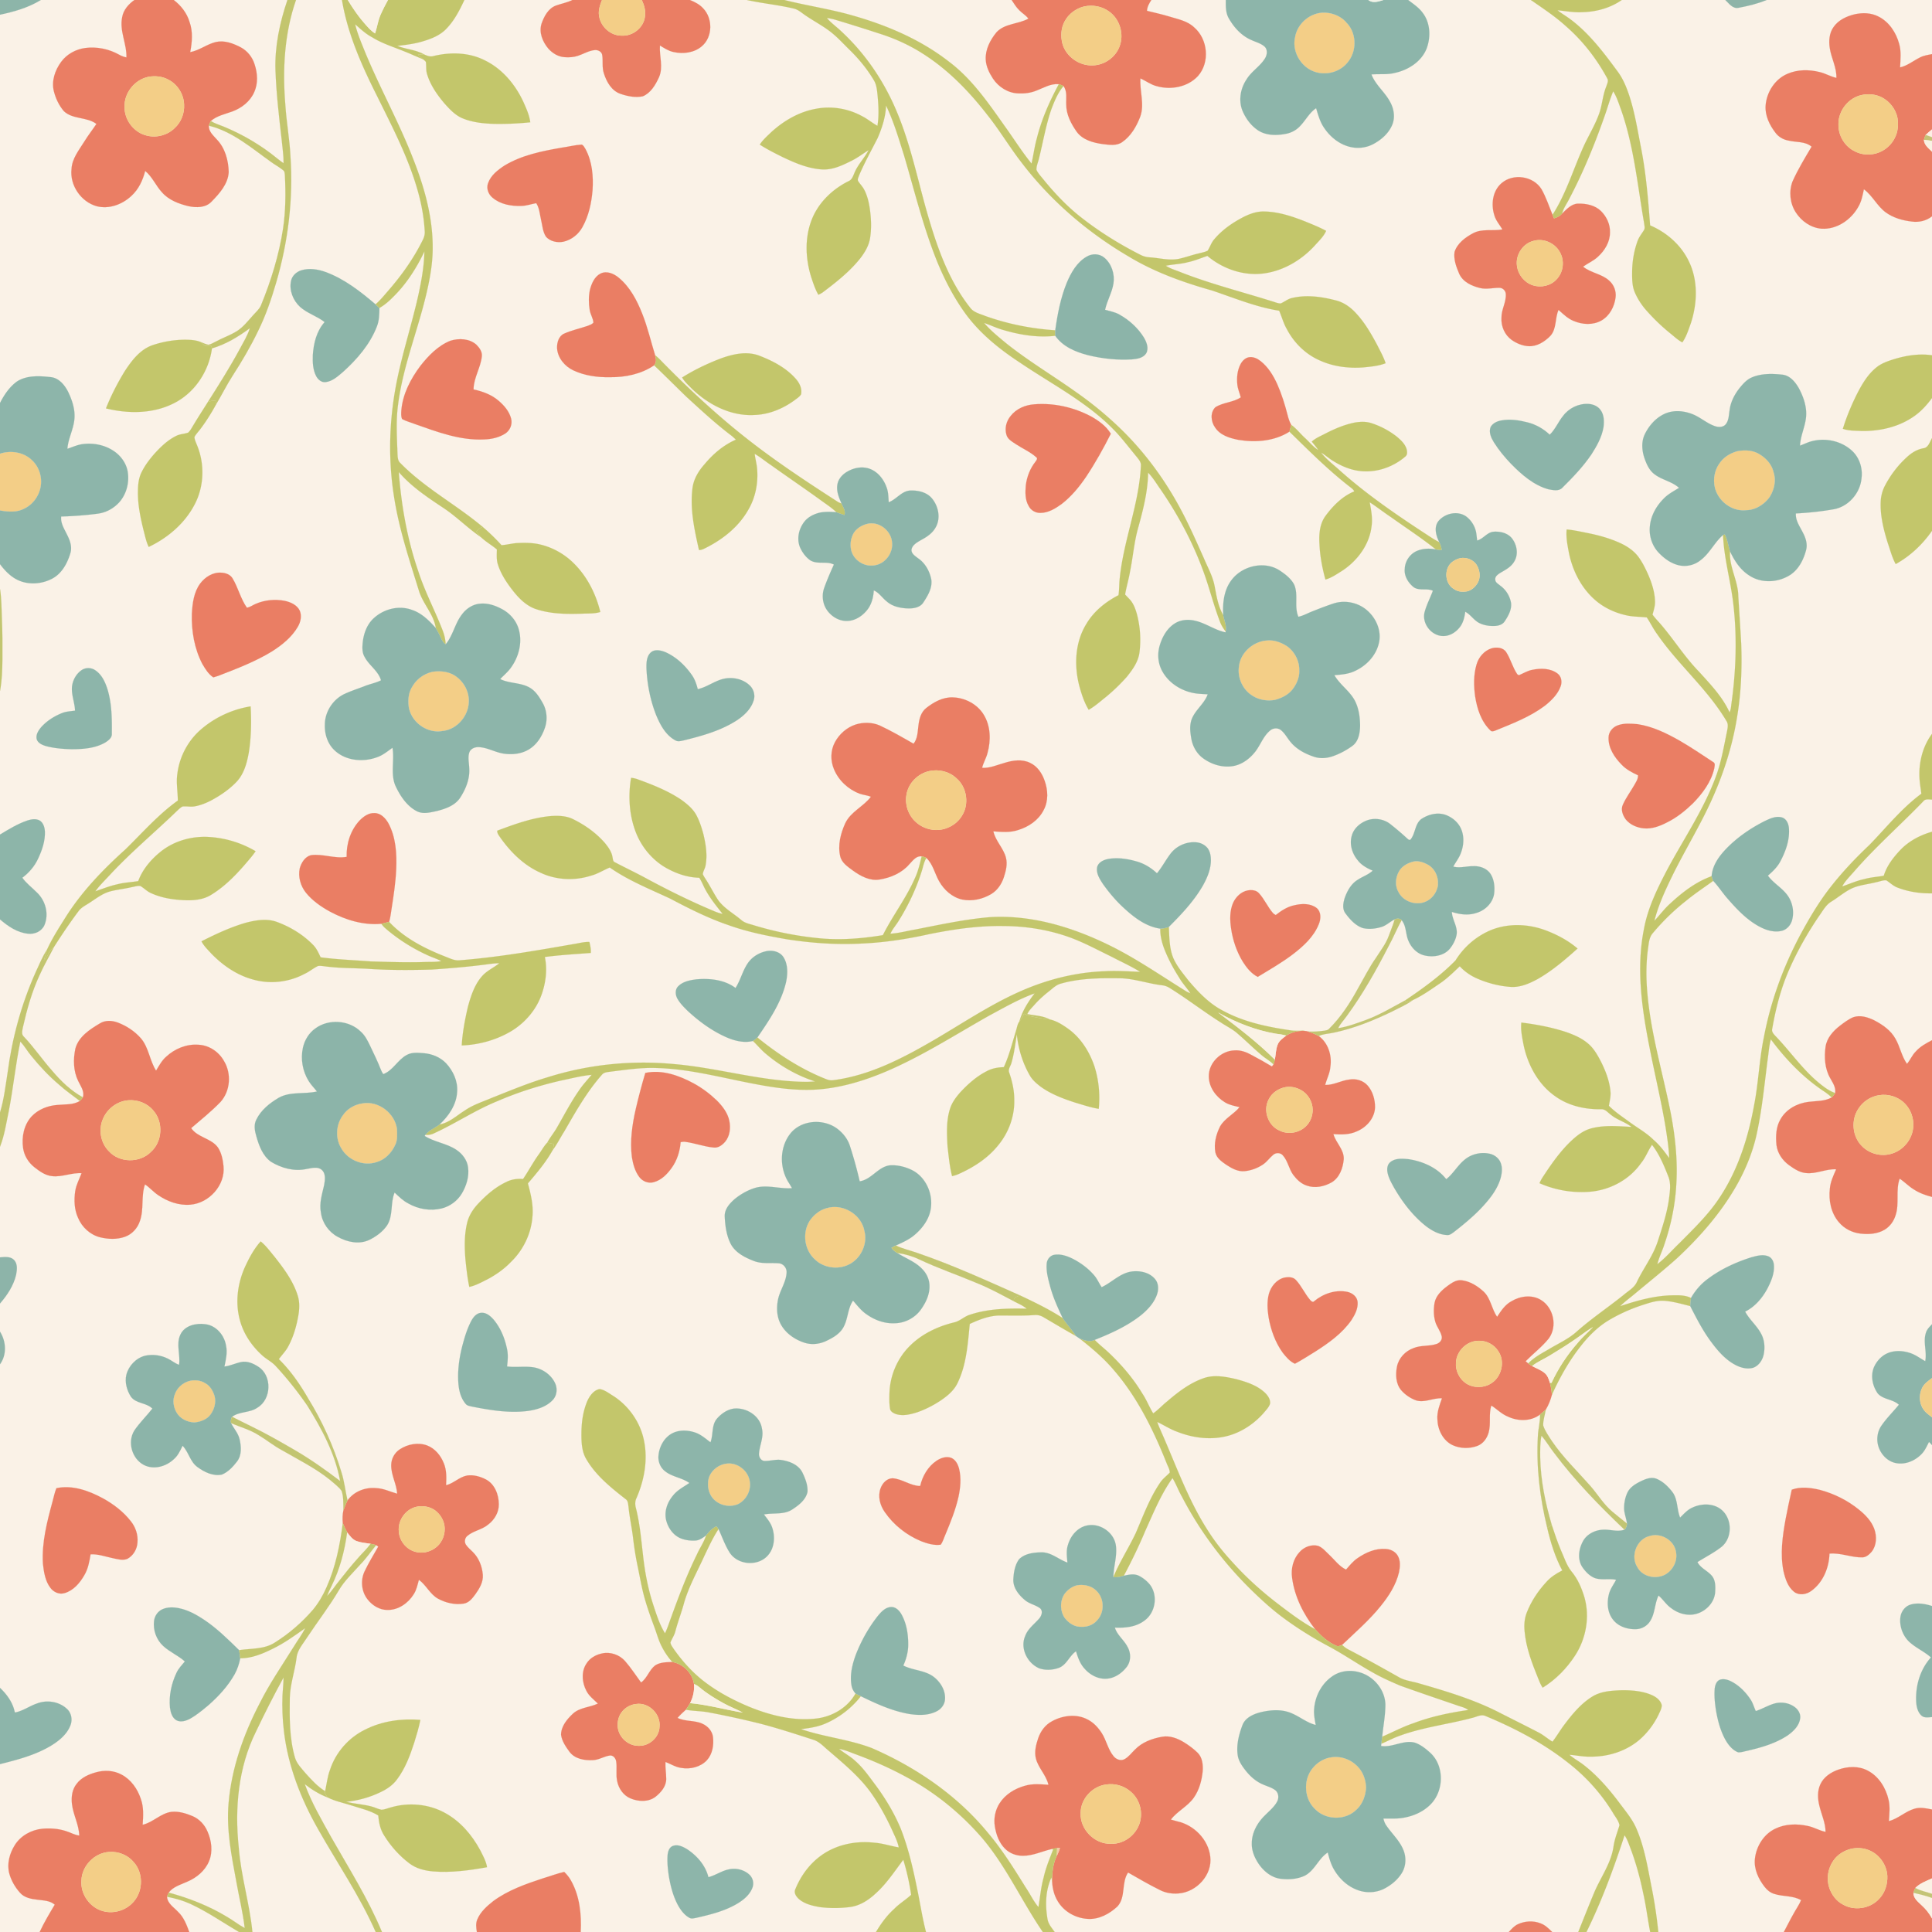 <svg xmlns="http://www.w3.org/2000/svg" viewBox="0 0 1920 1920"><rect x="0" y="0" width="1920" height="1920" fill="#333333" stroke="none"/><g stroke-width=".094"><path fill="#FAF2E7" stroke="#FAF2E7" d="M0 0h1920v1920H0z"/><path fill="#8DB5A9" stroke="#8DB5A9" d="M0 0h40.54C28.19 7.6 14.08 11.61 0 14.6V0zM299.56 268.59c7.91-2.36 16.44-.99 24.06 1.76 18.68 6.86 34.57 19.34 49.57 32.1 1.32 1.17 2.59 2.4 3.87 3.62-.11 6.23-.19 12.63-2.57 18.5-6.81 17.55-19.43 32.18-33.22 44.69-5.15 4.33-10.46 9.49-17.41 10.43-4.21.69-7.84-2.41-9.66-5.93-3.32-6.36-3.56-13.78-3.31-20.8.73-11.73 3.7-23.91 11.71-32.88-7.58-6-17.3-8.65-24.5-15.19-6.86-6.4-10.85-16.35-8.88-25.69 1.07-5.17 5.37-9.16 10.34-10.61zM27.4 815.34c3.88-1.21 8.42-1.97 12.13.14 3.57 2.29 4.85 6.77 5.07 10.79.41 9.32-2.72 18.38-6.59 26.73-3.48 7.71-9.08 14.22-15.82 19.28 3.91 5.54 9.43 9.59 14.16 14.38 8.8 8.02 12.51 21.48 7.85 32.61-2.65 6.15-9.71 9.41-16.19 8.63-10.76-.98-20.02-7.39-28.01-14.22v-84.3c8.78-5.3 17.62-10.75 27.4-14.04z"/><path fill="#EA7E64" stroke="#EA7E64" d="M133.57 0h39.09c7.21 5.47 13.01 12.92 15.65 21.65 3.52 9.7 2.63 20.22.7 30.15 9.23-1.64 16.67-8.01 25.73-10.09 8.43-1.82 16.91 1.39 24.31 5.21 6.74 3.54 11.81 9.86 14 17.14 2.93 8.86 3.52 18.9-.43 27.54-4.02 9.19-12.51 15.79-21.77 19.18-7.31 2.68-15.36 4.22-21.37 9.52-.8 1.45-1.39 3-1.9 4.58-.43 5.81 4.4 9.73 7.85 13.68 8.27 8.58 11.58 20.83 11.85 32.48-.69 11.82-9.13 21.2-16.99 29.26-5.86 6.31-15.28 6.24-23.09 4.56-9.66-2.33-19.58-6.09-26.27-13.78-6.12-6.62-9.57-15.43-16.65-21.2-2.36 9.24-6.5 18.24-13.66 24.75-9.04 8.53-22.22 13.46-34.55 10.3-15.6-4.38-26.85-20.78-24.99-36.95.51-10.42 7.4-18.74 12.66-27.22 3.7-6.09 8.16-11.67 12.08-17.6-9.54-7.23-23.43-4.28-32.32-12.66-4.88-5.71-8.23-12.75-10.01-20.02-2.45-10.11 1.21-20.66 7.16-28.84 5.59-7.72 14.56-12.65 23.94-13.93 11.67-1.54 23.78.97 34.01 6.75 2.19 1.26 4.58 2.1 7.05 2.6.44-13.48-7.06-26.3-4.27-39.85 1.21-7.28 6.33-13.1 12.19-17.21m13.76 76.4c-13.43 2.81-23.96 15.83-23.53 29.61-.34 13.24 9.41 25.93 22.39 28.79 9.54 2.35 20.22-.48 27.24-7.4 6.53-5.84 9.99-14.76 9.49-23.46-.3-10.11-6.28-19.85-15.23-24.58-6.13-3.48-13.5-4.26-20.36-2.96zM568.77 0h29.48c-1.92 5.01-3.86 10.34-2.88 15.79 1.58 10.82 11.54 19.83 22.61 19.6 10.78.61 21.39-7.67 22.88-18.45 1.03-5.83-.56-11.72-3.12-16.94h47.83c4.84 1.89 9.61 4.37 13.17 8.25 9.68 9.99 9.62 28.21-1.02 37.49-7.65 6.76-18.78 8.15-28.47 5.93-4.94-1.04-9.16-3.91-13.44-6.44-.74 10.53 3.59 21.54-.97 31.64-3.44 7.49-8.13 15.56-16.08 18.85-7.34 1.53-15.08-.06-22.07-2.44-8.93-3.02-13.92-11.96-16.58-20.45-2.01-5.94-.63-12.27-1.66-18.34-.63-3.32-4.3-5.07-7.44-4.73-5.92.57-11.06 3.85-16.62 5.67-4.29 1.47-8.91 1.7-13.41 1.37-6.3-.42-12.05-3.94-16.15-8.62-5.67-6.76-9.5-16.11-6.57-24.9 2.56-7.17 6.61-14.88 14.17-17.72 5.4-2 11.18-2.88 16.34-5.56zM1005.36 0h138.81c-2.09 3.27-4.13 6.77-4.31 10.75 7.53 1.9 15.15 3.5 22.58 5.81 8.43 2.6 17.73 4.3 24.32 10.67 13.65 11.7 15.8 34.74 3.77 48.3-10.2 11.07-27 14.11-41.12 10.05-5.84-1.48-10.66-5.24-16.07-7.69-.91 12.75 4.36 25.82-.26 38.24-3.71 9.62-9.22 19.11-17.85 25.08-5.63 4-12.89 2.69-19.28 1.98-9.5-1.31-19.92-4.08-25.89-12.21-5.59-7.93-10.39-17.06-10.44-26.98-.29-6.19 1.25-13.12-2.72-18.49-1.5-.76-3.07-1.36-4.65-1.87-8.01-.81-15.05 3.65-22.24 6.37-5.7 2.34-11.93 3.11-18.06 2.79-10.12-.3-19.57-6.27-25.1-14.62-3.74-5.74-6.95-12.18-7.23-19.15-.45-9.93 4.47-19.32 10.58-26.82 8.25-9.07 21.66-8.04 31.81-13.69-2.46-3.41-6.27-5.4-9.12-8.42-3.04-2.95-5.19-6.62-7.53-10.1m71.99 6.44c-8.04 1.99-15.34 7.34-19.24 14.7-3.72 6.66-4.13 14.79-2.31 22.09 3.53 13.02 16.83 22.35 30.24 21.71 11.43-.27 22.33-7.81 26.42-18.52 4.94-12.36.4-27.7-10.61-35.22-7-5.03-16.14-6.58-24.5-4.76zM1843.2 14.19c7.76-1.69 16.27-1.53 23.45 2.19 10.67 5.27 17.7 15.98 20.72 27.25 2.19 7.62 1.23 15.59.9 23.37 7.31-1.68 13.17-6.6 19.77-9.88 3.71-1.93 7.88-2.56 11.96-3.32v74.85c-2.13 1.83-4.36 3.54-6.34 5.51-.76 1.53-1.29 3.16-1.67 4.82.23 5.18 4.68 8.35 8.01 11.72v64.24c-5.6 4.55-12.97 6.18-20.04 5.22-9.17-1.04-18.44-3.65-25.97-9.14-8.59-6.32-13.09-16.62-21.68-22.93-1.27 6.03-2.41 12.23-5.64 17.58-7.24 12.92-21.53 22.68-36.71 21.56-10.36-.89-19.63-7.42-25.21-16-5.9-8.98-7.14-20.82-3.37-30.86 5.38-12.02 12.25-23.31 18.97-34.62-6.37-5.49-15.43-4.18-23.1-6.1-5.13-.91-9.9-3.69-12.96-7.94-5.81-7.6-10.33-16.94-9.65-26.73.99-13.33 9.2-26.31 21.69-31.61 10.04-4.41 21.54-4.36 32.05-1.74 5.73 1.33 10.84 4.52 16.61 5.77.38-10.39-5.15-19.65-6.59-29.75-1.06-6.98-.52-14.66 3.66-20.61 4.79-7.11 13.04-10.88 21.14-12.85m7.12 80.22c-13.11 2.65-23.21 15.24-23.27 28.55-.23 6.77 1.89 13.59 6.03 18.96 5.92 7.91 16.08 12.51 25.95 11.47 10.13-.7 19.58-7.26 23.99-16.38 3.2-6.04 3.73-13.17 2.65-19.83-1.73-8.64-7.63-16.28-15.41-20.35-6.1-3.1-13.29-3.89-19.94-2.42zM557.89 146.81c6.71-.92 13.32-2.7 20.11-3.09 1.97.55 2.75 2.88 3.86 4.44 6.69 12.41 7.9 27.06 7 40.91-1.07 12.68-3.8 25.49-10.07 36.67-3.88 7.11-10.8 12.58-18.71 14.42-6.08 1.28-13.13-.14-17.43-4.84-3.35-5.04-3.62-11.35-4.97-17.09-1.31-5.5-1.57-11.49-4.76-16.33-5.01.86-9.86 2.71-14.98 2.73-9.94.34-20.65-1.54-28.43-8.16-4.16-3.34-6.4-9.24-4.48-14.38 2.74-7.88 9.69-13.21 16.42-17.61 17.1-10.3 37.01-14.29 56.44-17.67zM1492.12 182.12c11.62-10.16 31.67-7.26 39.81 5.91 4.57 8.05 7.43 16.93 10.96 25.45.44 1.18.92 2.35 1.43 3.52 3.06-.82 5.96-2.32 8.07-4.75 4.48-4.22 9.09-9.64 15.74-9.88 8.15-.2 17.03 1.54 23.01 7.48 5.52 5.53 9.15 13.25 8.81 21.17.09 9.35-5.15 17.92-11.89 24.05-4.34 4.15-9.98 6.46-14.81 9.93 7.69 6.31 18.47 7.09 25.88 13.85 4.73 4.07 7.19 10.52 6.41 16.72-1.13 9.1-5.87 18.23-14 22.9-8.34 4.79-18.91 4.2-27.55.53-5.91-2.34-10.47-6.87-15.13-11.02-3.75 8.27-1.7 18.64-8.09 25.76-5.65 5.83-13.36 10.74-21.79 10.28-6.03-.36-11.85-2.78-16.74-6.25-6.85-4.89-10.59-13.45-10.08-21.79-.27-8.14 4.73-15.42 4.31-23.55-.02-3.49-3.01-6.47-6.5-6.42-6.39-.04-12.85 1.75-19.19.19-8.24-2.03-17.08-6.01-20.68-14.26-2.89-6.72-5.63-14.12-4.6-21.53 2.76-8.63 10.62-14.47 18.32-18.56 9.05-4.91 19.59-1.99 29.28-3.84-2.79-4.62-6.51-8.79-8.03-14.07-3.43-10.77-1.85-24.09 7.05-31.82m32.21 57.18c-10.91 2.48-18.46 14.07-16.75 25.06 1.12 8.67 7.42 16.53 15.82 19.15 8.03 2.62 17.6.52 23.36-5.8 6.39-6.4 8.07-16.79 4.46-25.01-4.26-10.18-16.14-16.33-26.89-13.4zM596.87 271.84c6.19-3.02 13.23.13 18.11 4.22 11.12 9.23 18.02 22.42 23.24 35.66 5.38 13.42 8.58 27.55 12.83 41.33.95 3.33 1.61 7.22-1.01 10.01-12.84 8.74-28.69 11.98-44.04 11.78-12.29.22-24.86-1.47-36.08-6.71-8.62-3.98-15.7-12.42-16.31-22.11-.21-5.43 1.59-12.04 6.98-14.45 7.47-3.35 15.54-5.05 23.28-7.67 2.06-.81 4.33-1.53 5.88-3.21-.29-4.42-3.08-8.31-3.72-12.71-1.07-6.52-1.14-13.29.19-19.77 1.64-6.33 4.5-13.26 10.65-16.37zM447.61 338.61c8.52-2.6 18.88-2.22 25.83 3.95 3 3 5.87 6.95 5.42 11.42-1.15 11.37-8.17 21.5-8.26 33.02 9.02 1.98 17.97 5.21 25.03 11.36 5.47 4.69 10.48 10.54 12.31 17.66 1.51 5.62-1.08 11.84-5.96 14.93-6.21 3.91-13.64 5.55-20.91 5.74-23.77 1.19-46.45-7.44-68.49-15.2-4.3-1.72-8.88-2.81-12.95-5.05-1.24-2.62-.91-5.66-.79-8.47 1.32-16.32 9.22-31.34 18.87-44.27 8.06-10.26 17.57-20.16 29.9-25.09zM1232.86 361.89c1.84-3.44 5.01-6.66 9.12-6.95 4.07-.36 7.92 1.59 11.01 4.09 7.38 5.91 12.39 14.17 16.28 22.67 4.38 9.88 7.61 20.23 10.29 30.7.83 3.35 1.89 6.67 3.55 9.73-.47 2.3-1.01 4.59-1.68 6.85-14.9 9.52-33.54 10.94-50.63 8.16-8.74-1.72-18.34-4.58-23.4-12.53-4.01-5.74-4.89-14.6.37-19.83 7.7-4.98 17.66-4.75 25.31-9.88-1.11-4.28-3.01-8.37-3.43-12.81-.68-6.83-.05-14.04 3.21-20.2zM1028 401.8c19.38-1.53 39.13 2.94 56.28 12.04 7.6 4.26 15.06 9.62 19.64 17.2-7.37 14.58-15.36 28.92-24.4 42.54-6.87 10.18-14.79 19.83-24.56 27.36-6.17 4.41-13.12 8.76-20.96 8.77-4.85.18-9.63-2.59-11.76-6.96-3.65-6.18-3.37-13.66-2.79-20.55 1.1-8.39 4.23-16.62 9.51-23.28.91-1.28 2.75-3.36.75-4.59-5.97-5.34-13.48-8.51-20.1-12.91-3.7-2.5-8.37-4.88-9.48-9.6-1.85-6.37.04-13.41 4.24-18.43 5.61-7.23 14.65-11.01 23.63-11.59zM198.92 579.95c4.85-6.52 12.75-11.51 21.12-10.82 4.25.2 8.82 1.87 11.09 5.69 5.57 9.27 7.95 20.19 14.21 29.09 3.24-.45 5.83-2.6 8.79-3.8 8.97-3.88 19.12-4.84 28.7-3.02 5.95 1.27 12.41 4.05 15.11 9.91 2.14 5.2.78 11.23-2 15.94-6.05 10.35-15.63 18.05-25.61 24.4-16.82 10.3-35.34 17.31-53.67 24.39-1.53.54-3.1.99-4.66 1.44-4.86-3.21-7.96-8.33-10.86-13.24-7.99-15.27-10.96-32.81-10.47-49.92.59-10.39 1.91-21.43 8.25-30.06zM1482.31 644.31c4.93-1.47 11.56-.9 14.56 3.83 4.35 6.71 6.22 14.72 10.64 21.39.61 1.13 1.84 1.86 3.06 1.02 4.02-1.73 7.81-4.1 12.2-4.86 8.3-1.76 17.88-1.69 24.98 3.57 3.91 2.81 4.81 8.31 3.24 12.66-2.84 8.03-9.17 14.18-15.67 19.39-14.81 11.13-32.29 17.77-49.3 24.72-1.58.58-3.61 1.4-4.9-.16-9.18-8.8-13.22-21.6-15.15-33.87-1.42-10.48-1.63-21.37 1.4-31.6 2.06-7.29 7.61-13.79 14.94-16.09zM920.54 703.57c7.54-5.9 16.62-10.96 26.5-10.51 12.12.39 24.28 6.79 30.62 17.29 6.91 11.31 7.17 25.54 3.69 38.04-1.27 5.07-4.13 9.57-5.34 14.66 7.68.53 14.87-2.86 22.13-4.86 8.22-2.57 17.59-4.03 25.61-.02 7.21 3.35 11.86 10.39 14.38 17.7 3.37 9.33 3.89 20.29-.99 29.21-5 9.93-14.81 16.6-25.27 19.76-7.94 2.75-16.47 1.92-24.69 1.35 2.14 9.62 10.03 16.63 12.49 26.13 1.71 6.46-.02 13.15-2.02 19.34-2.13 6.68-6.26 12.93-12.31 16.66-8.65 5.24-19.25 7.67-29.24 5.6-9.88-2.21-17.96-9.54-22.84-18.2-4.33-7.64-6.07-16.9-12.62-23.14-1.47-.75-3.05-1.24-4.64-1.56-5.49-.73-8.89 4.28-12.23 7.73-7.43 8.77-18.6 13.54-29.75 15.32-9.63 1.55-18.71-3.39-26.25-8.83-5.12-3.82-11.26-7.65-12.77-14.33-2.57-11.1.43-22.74 5.06-32.88 5.46-11.42 18.07-16.45 25.47-26.25-3.63-1.48-7.59-1.73-11.25-3.04-11.33-4.27-20.95-13.18-25.54-24.45-3.51-8.44-3.41-18.49.95-26.61 4.33-8.09 11.67-14.64 20.41-17.57 7.74-2.49 16.42-2.41 23.95.77 11.63 5.4 22.72 11.87 33.84 18.22 4.11-5.12 4.03-11.99 4.86-18.18.72-6.35 2.48-13.25 7.79-17.35m2.78 62.78c-11.28 2.53-20.79 12.1-22.49 23.65-1.71 9.52 1.71 19.77 8.77 26.38 5.39 5.27 12.86 8.26 20.38 8.44 10.02.22 20.06-4.92 25.5-13.38 7.96-11.57 5.7-28.82-4.96-37.96-7.11-6.82-17.68-9.31-27.2-7.13zM1607.84 720.79c6.22-2.28 13.05-1.65 19.54-1.12 14.89 2.25 28.66 8.94 41.64 16.3 11.5 6.63 22.47 14.12 33.57 21.39 2.39 1.2 1.23 4.21 1.02 6.28-3.07 13.52-11.72 24.98-21.23 34.74-7.74 7.47-16.26 14.33-25.98 19.05-6.89 3.58-14.55 6.42-22.43 5.81-6.87-.61-13.85-3.46-18.28-8.89-3-4.11-5.21-9.76-2.89-14.67 3.07-6.89 7.62-12.97 11.37-19.49 1.67-3.03 3.91-6.1 3.64-9.73-5.97-2.79-11.94-5.9-16.47-10.79-6.95-7.13-13.09-16.36-12.76-26.7-.01-5.58 4.14-10.39 9.26-12.18zM357.38 815.39c3.88-3.91 8.84-7.61 14.64-7.35 6.25-.14 11.02 5 13.91 10.02 7.55 14.01 8.48 30.43 7.8 46.01-.59 13.1-2.59 26.08-4.6 39.03-.72 4.36-1.15 8.79-2.43 13.04-2.59.65-5.16 1.35-7.76 1.9-17.73 1.63-35.43-3.76-50.93-12.06-9-4.9-17.62-10.92-24.09-18.95-5.27-6.67-7.8-15.68-6.03-24.06 1.56-5.6 5.18-11.59 11.16-13.11 11.86-1.58 23.63 3.75 35.44 1.68-.35-13.08 3.87-26.5 12.89-36.15zM1225.37 897.38c2.73-6 8-11.26 14.66-12.5 3.85-.69 8.47-.3 11.19 2.88 5.33 5.87 8.47 13.35 13.61 19.38.76.99 1.9 1.57 2.98 2.21 5.58-4.38 11.66-8.37 18.74-9.76 7.25-1.71 15.85-1.99 22.01 2.87 4.61 3.98 4.18 10.97 1.98 16.12-5.05 12.55-15.46 21.93-25.98 29.97-10.96 8.3-22.93 15.12-34.65 22.26-6.38-3.26-10.99-9.04-14.77-14.97-6.16-10.09-10.04-21.52-11.7-33.21-1.24-8.39-1.44-17.3 1.93-25.25zM1841.83 1010.87c7.07-2.38 14.67.09 21.08 3.28 8.16 4.31 16.22 9.89 20.76 18.16 4.63 7.95 6.06 17.41 11.47 24.94 3.32-3.84 5.13-8.75 8.78-12.33 4.39-4.96 10.28-8.13 16.08-11.16v155.72c-6.33-1.62-12.56-3.83-18.04-7.43-5.09-3.05-9.12-7.5-14.11-10.69-4.21 11.75-.06 24.66-4.08 36.45-1.79 5.8-5.55 11.03-10.77 14.19-7.14 4.33-15.9 4.86-24 3.94-8.29-.91-16.23-4.95-21.59-11.37-7.78-9.1-10.28-21.69-8.9-33.36.59-6.8 3.51-13.04 6.27-19.18-10.17-.57-19.63 4.76-29.8 3.75-6.39-.46-11.91-4.18-16.96-7.8-6.61-4.74-11.64-12-12.59-20.19-.83-8.58-.52-17.77 3.96-25.39 5.55-9.98 16.55-15.97 27.65-17.34 7.83-1.03 16.23-.42 23.34-4.44 1.28-1.33 2.4-2.82 3.4-4.37.93-5.6-2.5-10.35-5.03-14.97-5.31-9.37-5.97-20.64-4.51-31.1 1.3-8.67 7.5-15.56 14.19-20.75 4.22-3.19 8.48-6.5 13.4-8.56m25.51 77.55c-8.34 1.27-15.94 6.32-20.47 13.41-7.5 11.16-6.15 27.39 3.35 36.97 7.57 7.93 19.78 11.01 30.19 7.52 11.42-3.53 20.09-14.38 20.91-26.31.71-8.44-2.24-17.09-8.17-23.16-6.51-6.83-16.54-9.97-25.81-8.43zM99.14 1017.13c5.3-3.41 12.03-3.08 17.75-.98 8.81 3.31 16.97 8.67 23.18 15.78 7.84 9.23 8.58 22.04 15.02 32.05 2.99-4.85 5.68-10.04 10.05-13.83 8.53-7.93 20.19-12.75 31.93-11.89 10.59.41 20.4 6.96 25.51 16.14 7.58 12.49 6.39 29.79-3.46 40.72-9.04 9.39-19.25 17.54-29.12 26.01 6.4 9.45 19.95 9.98 26.6 19.27 3.56 5.48 4.87 12.12 5.51 18.55 1.94 18.92-14.41 36.85-33.07 38.25-11.32.96-22.54-3.13-31.8-9.45-4.72-3.16-8.45-7.53-13.14-10.73-4.14 11.64-.9 24.45-4.99 36.12-2.22 7.22-7.79 13.43-14.96 15.96-7.93 2.81-16.67 2.47-24.75.49-9.78-2.47-17.89-9.97-21.78-19.19-3.81-8.3-4.21-17.76-2.86-26.67.93-6.32 4.12-11.93 6.3-17.83-9.83-.68-19.16 3.96-29 2.96-6.91-.56-12.71-4.83-17.98-8.96-5.89-4.67-10.09-11.49-11.12-18.97-1.61-11 .8-23.13 8.49-31.48 6.57-6.95 16.07-10.67 25.5-11.35 7.5-.77 15.71.18 22.41-3.98 1.07-1.14 2.07-2.35 3-3.6 1.89-5.93-2.27-11.14-4.63-16.21-4.92-9.94-5.07-21.67-2.79-32.35 3.28-11.8 14.27-18.93 24.2-24.83m28.3 76.34c-11.09.88-21.11 8.53-25.24 18.8-4.44 10.48-2.19 23.53 5.89 31.65 10.44 11.83 30.72 12.04 41.76.92 11.58-10.2 12.73-29.66 2.5-41.19-5.97-7.28-15.6-10.97-24.91-10.18zM1278.18 1029.22c5.9-3.81 12.96-5.35 19.94-4.56.44.11 1.31.34 1.75.46 3.67 1.16 7.29 2.6 10.67 4.48 9.38 6.86 13.23 19.19 11.58 30.42-.45 6.4-3.56 12.1-5.24 18.18 8.39.33 15.87-4.45 24.11-5.34 6.56-1.15 13.73.89 18.18 5.98 5.1 5.89 7.37 13.91 7.31 21.62-.37 10.79-8.46 19.91-18.14 23.88-7.25 3.41-15.41 3.23-23.21 2.74 2.43 8.74 10.68 15.31 10.26 24.91-.74 8.81-4.19 18.48-12.22 23.15-7.29 4.06-16.32 6-24.38 3.13-5.6-1.76-10.01-5.98-13.48-10.56-4.46-6-5.37-13.99-10.48-19.56-2.25-2.74-6.73-2.82-9.37-.64-3.65 2.98-6.32 7.03-10.24 9.69-5.39 3.67-11.72 6-18.2 6.67-6.79.74-12.99-2.83-18.46-6.39-4.47-3.13-9.6-6.59-10.74-12.32-1.62-8.77.74-17.85 4.68-25.7 4.6-8.1 13.61-12.1 19.38-19.21-4.94-1.14-10.06-2.06-14.46-4.73-8.9-5.36-15.95-14.87-16.12-25.54-.37-13.73 12.12-25.81 25.65-26.1 5.91-.43 11.61 1.63 16.69 4.51 6.9 3.61 13.7 7.43 20.37 11.46.4-.5 1.2-1.49 1.6-1.99.57-1.58.97-3.21 1.31-4.84.87-4.82.94-9.82 2.6-14.47 1.46-4.18 5.27-6.8 8.66-9.33m-.82 51.23c-7 1.33-13.53 5.76-16.62 12.3-5.75 10.85-.55 25.9 10.78 30.74 8.18 4.17 18.67 2.56 25.5-3.48 4.95-4.3 7.61-10.95 7.47-17.46-.17-7.91-4.79-15.6-11.76-19.36-4.65-2.53-10.14-3.72-15.37-2.74zM641.3 1066.27c16.63-3.52 33.56 2.52 48.06 10.38 8.39 4.57 16.1 10.38 23.01 16.99 5.62 5.69 10.88 12.37 12.44 20.41 1.41 6.99.55 14.93-4.16 20.56-2.85 3.37-6.96 6.46-11.64 5.77-9.52-.91-18.56-4.41-28.03-5.64-1.54-.24-3.07.06-4.57.3-.73 9.07-3.52 18.08-8.86 25.52-4.43 6.22-10.14 12.16-17.73 14.23-5.32 1.63-11.25-.72-14.51-5.11-4.28-5.68-6.19-12.76-7.34-19.68-2.05-16.11.28-32.38 3.9-48.1 2.75-11.97 5.95-23.85 9.43-35.63zM1276.6 1269.61c3.83-.66 8.5-.67 11.31 2.49 5.56 5.99 8.83 13.69 14.16 19.86.96 1.13 2.65 2.72 4.01 1.12 9.07-7.51 21.33-11.68 33.06-9.2 4.85 1.11 9.61 4.79 10.03 10.07.51 6.56-2.7 12.7-6.18 18.03-9.16 13.17-22.48 22.62-35.83 31.16-6.71 4.13-13.33 8.41-20.28 12.14-5.08-2.31-8.78-6.71-12.14-11-7.43-10.33-11.79-22.61-14-35.06-1.19-7.67-1.75-15.66.24-23.25 2.04-7.54 7.78-14.55 15.62-16.36zM1438.21 1278.19c4.24-3.05 8.97-6.61 14.52-5.85 8.25 1.03 15.65 5.72 21.69 11.24 7.16 6.75 7.84 17.28 13.41 25.04 3.87-5.9 7.89-12.09 14.33-15.5 8.62-5.18 20.15-6.68 29.06-1.32 12.71 7.58 16.77 26.37 7.92 38.36-6.77 8.4-15.45 15.01-23.01 22.65.84.7 1.7 1.43 2.6 2.14 1.23.92 2.54 1.82 3.91 2.61 4.22 2.36 8.97 3.9 12.68 7.13 2.8 2.43 3.93 6.11 4.98 9.55 1.05 3.88 1.68 7.86 1.96 11.88-1.34 5.2-3.33 10.22-6.11 14.83-1.89 1.6-3.78 3.21-5.68 4.79-9.18 7.03-22.07 6.79-32.17 1.94-6.13-2.49-10.7-7.41-16.22-10.86-2.87 8.67-.22 17.99-2.68 26.72-1.58 5.84-5.54 11.3-11.37 13.43-7.77 2.84-16.78 2.65-24.33-.76-9.73-4.54-14.99-15.45-15.23-25.83-.51-7.24 2.2-14.08 4.55-20.77-8.68-.57-17.05 4.7-25.69 2.08-5.68-2.05-10.9-5.58-14.86-10.14-5.38-6.42-5.71-15.5-4.18-23.35 1.66-8.55 8.31-15.55 16.41-18.46 7.28-3.07 15.48-1.58 22.89-4.11 3.15-.96 5.85-4 5.21-7.44-1.05-5.29-4.94-9.44-6.4-14.58-1.79-6.16-1.83-12.76-.71-19.03 1.43-7.06 6.99-12.26 12.52-16.39m31.21 54.26c-11.6 0-21.85 10-22.48 21.49-.71 8.13 3.3 16.42 10.12 20.91 7.35 4.73 17.43 4.7 24.77-.05 10.42-6.41 14.14-21.57 7.25-31.85-4.05-6.7-11.89-10.74-19.66-10.5zM397.32 1440.33c7.88-5.16 18.25-7.21 27.21-3.81 7.77 3 13.42 9.89 16.44 17.48 2.98 6.95 2.67 14.62 2.34 22.01 7.58-1.86 13.16-8.23 20.89-9.65 6.38-.91 12.89.93 18.55 3.82 8.92 4.61 12.95 15.2 12.97 24.78.13 8.01-4.38 15.44-10.65 20.17-6.11 5.14-14.62 6.07-20.68 11.27-2.48 2.02-3.13 5.9-1.41 8.62 1.81 2.79 4.46 4.86 6.78 7.23 6.12 5.93 9.38 14.39 10.05 22.8.55 7.22-3.38 13.71-7.43 19.35-2.95 4.03-6.41 8.51-11.71 9.28-8.68 1.36-17.73-.79-25.39-4.95-8.01-4.42-11.66-13.51-18.98-18.73-1.37 4.83-2.32 9.91-5.08 14.21-5.51 8.98-15.38 15.94-26.21 15.72-7.76.06-14.91-4.4-19.6-10.35-6.27-7.81-7.34-19.27-2.97-28.22 4.01-8.38 8.89-16.29 13.47-24.36l-2.12-1.48c-1.79-.61-3.63-1-5.49-1.29-4.65-.77-9.43-1.06-13.9-2.65-4.16-1.54-6.82-5.36-9.42-8.73-1.6-3-2.98-6.11-4.32-9.22-.36-4.26-.32-8.56.65-12.73 1.31-3.29 2.41-6.65 4.04-9.79 6.46-8.98 17.85-13.35 28.7-12.21 7.25.27 13.77 3.66 20.66 5.51-.61-9.77-6.1-18.58-5.93-28.44.06-6.23 3.32-12.25 8.54-15.64m16.99 57.01c-10.97 2.17-19.05 13.37-17.98 24.45.51 9.39 7.38 17.97 16.5 20.38 6.4 1.82 13.49.42 18.95-3.31 6.57-4.24 10.36-12.14 10.13-19.89-.14-7.14-4-13.97-9.73-18.13-5.13-3.58-11.78-4.72-17.87-3.5zM930.68 1451.72c4.2-2.76 9.57-4.76 14.55-2.96 4.49 1.86 6.82 6.61 7.94 11.08 2.2 9.12 1.28 18.67-.66 27.75-2.87 12.81-7.82 25.01-12.85 37.1-1.58 3.47-2.54 7.31-4.82 10.42-6.66.87-13.32-1.15-19.47-3.5-14.41-5.97-27.2-16.06-36.07-28.9-4.75-6.73-7.14-15.65-4.2-23.6 1.8-5.06 6.19-9.9 11.89-10.01 9.63.6 17.77 7.6 27.48 7.69 2.26-9.89 7.7-19.31 16.21-25.07zM56.08 1478.94c15.92-3.37 32.1 2.48 45.98 9.96 10.64 5.83 20.56 13.36 28.03 22.99 4.67 5.85 7.19 13.4 6.53 20.89-.35 6.74-4.19 13.36-10.25 16.48-4.81 1.8-9.99.07-14.79-.89-7.13-1.48-14.19-4.16-21.58-3.68-1.16 7.23-2.48 14.59-6.35 20.97-4.39 7.61-10.76 15.05-19.5 17.56-5.26 1.63-10.93-.98-14.08-5.27-5.18-6.85-6.47-15.67-7.41-23.97-1.28-21.01 4.1-41.66 9.55-61.76 1.24-4.45 2.08-9.02 3.87-13.28zM1780.65 1480.43c8.92-3.25 18.74-1.94 27.78.16 14.23 3.77 27.73 10.5 39.14 19.82 6.29 5.12 12.22 11.22 15.05 18.99 2.65 7.35 2.42 16.36-2.6 22.68-2.34 2.69-5.33 5.47-9.09 5.6-11.09.27-21.71-4.79-32.82-3.7-.44 14.09-6.4 28.66-18.1 37.05-4.81 3.59-11.99 4.75-17 .96-6.25-4.93-8.79-12.93-10.54-20.37-3.55-17.23-1.02-34.96 2.07-52.05 1.82-9.76 3.98-19.45 6.11-29.14zM1291.47 1542.46c4.46-5.08 11.68-7.88 18.36-6.22 4.53 1.67 7.63 5.66 11.08 8.85 5.44 5.05 9.89 11.53 16.77 14.76 3.63-4.1 7.05-8.49 11.67-11.53 8.07-5.53 17.68-9.72 27.66-8.98 4.73.2 9.55 2.47 12 6.65 2.93 4.94 2.4 11.03 1.3 16.44-2.92 12.61-10.16 23.72-18.21 33.66-11.42 14.17-25.22 26.1-38.36 38.6-1.88.94-4.1 1.79-6.11.7-8.07-3.63-14.77-9.69-20.6-16.23-11.59-14.85-20.49-32.33-22.94-51.16-1.32-9.04 1.07-18.78 7.38-25.54zM582.98 1652.99c3.34-5.29 9.19-8.53 15.21-9.8 8.29-1.89 17.44 1.23 23.02 7.61 5.84 6.66 10.61 14.15 15.88 21.25 6.18-4.36 8.02-12.43 13.99-16.96 5-3.32 11.33-3.17 17.1-3.4 10.88 1.92 19.88 10.9 21.51 21.89.61 6.54-.86 13.11-3.86 18.94-1.28 2.27-2.7 4.48-4.27 6.59-2.82 2.62-5.75 5.15-8.21 8.14 7.72 3.83 16.85 2.15 24.65 5.76 5.35 2.34 9.81 7.23 10.55 13.18.98 8.08-.48 17.03-6.14 23.21-6.41 6.69-16.37 9.08-25.33 7.53-5.68-.73-10.53-3.95-15.79-5.95-.26 5.71.8 11.36.78 17.07-.02 7.25-5.18 13.18-10.53 17.48-7.05 5.47-16.97 5.01-24.86 1.73-7.18-2.92-12.01-10-13.39-17.47-1.35-6.35.07-12.87-.92-19.23-.42-3.11-2.91-6.42-6.35-5.97-5.84.83-10.97 4.47-16.97 4.61-8.25.38-17.72-1.19-23.01-8.2-3.73-5.09-7.58-10.63-8.47-16.99.04-8.37 5.83-15.36 11.62-20.82 6.87-6.46 16.86-6.31 25.01-10.19-4.07-3.98-8.85-7.49-11.45-12.7-4.42-8.31-5.3-19.3.23-27.31m49.39 40.42c-6.78.57-13.04 4.73-16.22 10.73-2.16 4.22-2.76 9.16-1.98 13.83 1.78 9.6 11.02 17.27 20.83 16.99 10.27.23 19.98-8.38 20.42-18.76 1.41-12.54-10.41-24.55-23.05-22.79zM1045.56 1710.52c10.68-5.85 24.5-7.57 35.5-1.57 5.76 2.95 10.26 7.87 13.76 13.25 4.74 7.3 6.2 16.38 11.86 23.14 2.47 3.07 6.95 4.92 10.69 3.01 4.25-2.23 7.07-6.28 10.46-9.54 7.14-7.42 17.24-11.14 27.19-12.85 7.6-1.31 15.14 1.59 21.55 5.48 4.85 3 9.5 6.4 13.59 10.4 4.75 4.68 5.48 11.87 5.07 18.2-.9 9.27-3.4 18.66-8.78 26.39-6.16 8.75-16.36 13.42-22.9 21.83 2.12.65 4.27 1.24 6.44 1.8 16.51 3.57 30.76 17.93 32.73 34.91 2.36 18.31-13.76 35.56-31.71 36.71-6.03.47-12.2-.43-17.66-3.1-11.03-5.41-21.65-11.6-32.29-17.7-6.86 10.1-2.05 24.34-10.52 33.68-7.92 7.38-18.45 13.15-29.58 12.38-11.84-.63-23.45-7.07-29.62-17.3-3.67-5.82-5.32-12.65-5.74-19.45-.09-8.84.73-17.88 4.67-25.92 1.29-2.51 2.37-5.12 3.04-7.85-.69.06-2.06.17-2.75.23-1.91.19-3.8.52-5.66.95-9.3 2.16-18.19 6.57-27.91 6.62-6.67.19-13.45-2.25-18.19-7.01-5.86-5.82-8.77-13.94-10.09-21.94-1.32-7.92.27-16.27 4.58-23.05 5.67-8.97 15.26-14.81 25.34-17.57 7.58-2.24 15.54-1.46 23.31-.96-2.17-9.6-10.02-16.59-12.45-26.07-1.74-6.68.09-13.61 2.18-19.98 2.38-7.12 7.12-13.64 13.89-17.12m53.79 62.9c-13.86 1.73-25.6 14.41-25.4 28.56-.65 16.11 13.91 30.85 30.05 30.31 14.22.63 27.44-10.69 29.54-24.66 1.7-10.2-2.38-21.23-10.53-27.64-6.48-5.46-15.31-7.8-23.66-6.57zM1826.7 1758.74c9.47-3.43 20.54-3.95 29.6.98 11.04 5.81 17.99 17.36 20.62 29.28 1.54 6.85.65 13.9.25 20.83 9.24-2.44 16.25-9.62 25.37-12.32 5.73-1.77 11.75-.43 17.46.75v68.49c-5.77 2.67-12.03 4.82-16.55 9.5-.78 1.52-1.4 3.12-1.91 4.77-.02 5.43 4.53 8.91 8.1 12.32 4.18 3.72 7.65 8.19 10.36 13.1V1920h-147.25c3.21-5.89 6.11-11.94 9.45-17.75 2.48-4.69 5.66-8.99 7.72-13.89-8.24-4.81-18.17-3.36-26.96-6.32-3.73-1.2-6.85-3.74-9.2-6.79-6.23-7.96-10.95-17.94-9.71-28.28 1.44-12.3 8.86-24.29 20.27-29.64 9.9-4.84 21.48-5.02 32.09-2.74 6.19 1.21 11.63 4.7 17.83 5.9-.06-8.94-4.04-17.13-6.08-25.68-1.83-7.1-2.23-14.94.96-21.7 3.31-7.17 10.35-11.81 17.58-14.37m12.64 78.66c-6.83 1.78-13.3 5.73-17.3 11.64-5.52 7.72-7.05 18.07-4.12 27.09 2.39 6.83 6.96 13.09 13.49 16.48 11.32 6.67 26.95 4.26 35.85-5.37 5.96-6 8.7-14.63 8.33-22.98-.6-11.09-8.03-21.56-18.4-25.59-5.62-2.32-11.96-2.58-17.85-1.27zM95.39 1761.31c8.28-2.34 17.53-1.95 25.19 2.17 9.6 4.94 16.17 14.4 19.44 24.5 2.92 8.18 2.3 16.95 1.74 25.46 10.46-2.38 18.02-11.55 28.84-12.87 7.11-.64 14.18 1.52 20.68 4.24 6.71 2.83 11.96 8.46 14.83 15.11 4.13 9.23 5.59 20.26 1.58 29.79-3.93 9.47-12.38 16.4-21.67 20.31-6.44 2.96-13.93 4.9-18.41 10.84-.61 1.34-1.15 2.73-1.63 4.16.46 6.79 6.86 10.44 11 15 5.69 5.36 8.45 12.81 11.09 19.98H39.42c4.38-9.39 9.67-18.3 15-27.16-4.77-4.2-11.43-4.16-17.37-4.98-6.13-.68-12.83-1.94-17.1-6.8-4.95-5.53-8.78-12.16-10.75-19.32-2.49-9.61.34-19.85 5.5-28.08 5.88-9.39 16.49-15.22 27.4-16.28 7.79-.66 15.77-.13 23.25 2.28 4.53 1.36 8.66 3.93 13.43 4.51-.33-10.96-6.08-20.77-7.29-31.56-.75-6.78.17-14.13 4.5-19.63 4.6-6.33 12.07-9.66 19.4-11.67m13.04 79.14c-14.6.94-27.14 13.86-27.5 28.51-1.02 13.55 8.5 26.95 21.68 30.35 11.03 2.98 23.51-1.15 30.69-10.02 9.1-10.9 9.11-28.43-.64-38.93-5.85-7.02-15.2-10.54-24.23-9.91zM539.65 1866.65c7.04-2.05 13.89-4.77 21.06-6.35 2.56 2.47 4.87 5.23 6.6 8.37 8.82 15.45 10.65 33.85 9.8 51.33H473.92c-.69-4.17-1.3-8.63.48-12.61 3.2-7.55 9.55-13.15 15.85-18.13 14.72-10.84 32.2-16.96 49.4-22.61z"/><path fill="#C3C56E" stroke="#C3C56E" d="M285.64 0h8.52c-11.6 33.33-13.51 69.29-10.6 104.22 1.06 17.02 4.23 33.83 5.07 50.87 2.93 42.19-2.23 84.79-14.06 125.36-4.86 16.71-10.51 33.27-18.26 48.88-7.35 15.2-15.9 29.78-25.06 43.95-6.05 9.38-10.95 19.43-16.73 28.97-.03-1.36-.13-2.72-.21-4.07-2.65-.22-5.25.33-7.7 1.3 10.91-17.22 21.85-34.44 31.54-52.38 3.63-6.86 7.83-13.5 10.17-20.94-11.48 8.49-23.89 16.05-37.7 20.06-.21-.85-.45-1.68-.69-2.51-2.14.04-4.33.33-6.42-.18-1.35-1.01-2.47-2.29-3.68-3.44 2.38.89 4.69 2.06 7.21 2.54 2.67-.42 4.97-2 7.37-3.15 6.8-3.69 14.2-6.21 20.82-10.27 6.46-4.06 11.13-10.21 16.18-15.79 2.83-3.21 6.3-6.03 7.99-10.07 10.02-24.46 17.87-49.9 21.9-76.06 2.64-17.65 2.75-35.57 1.82-53.36-.25-1.58-.09-3.53-1.53-4.6-3.84-3.24-8.38-5.51-12.4-8.53-19.33-13.76-38-30.13-61.61-35.92.51-1.58 1.1-3.13 1.9-4.58 4 2.41 8.46 3.83 12.78 5.51 19.38 7.99 37.63 18.78 53.81 32.13 1.87 1.51 3.82 2.93 5.8 4.3.03-7.79-1.2-15.49-1.91-23.23-2.66-22.95-5.34-45.93-6.19-69.02-.81-23.86 4.25-47.5 11.87-69.99z"/><path fill="#C3C66C" stroke="#C3C66C" d="M339.85 0h5.82c4.98 8.26 10.43 16.25 16.83 23.49 3.1 3.54 6.2 7.19 10.26 9.67 2.01-6.24 2.9-12.83 5.58-18.85 2.16-4.89 4.62-9.64 7.22-14.31h75.93c-4.76 10.2-9.98 20.43-17.92 28.58-6.23 6.59-14.95 9.98-23.47 12.52-8.22 2.49-16.76 3.5-25.26 4.5 8.64 3.45 18.3 3.77 26.49 8.43-2.03-.02-4.05.12-6.06.27 1.63 1.55 3.29 3.07 5.05 4.49-6.23-2.38-12.23-5.3-18.45-7.71-10.74-4.44-22.02-7.78-31.94-13.99-6.37-3.33-11.62-8.26-16.98-12.96 2.07 8.62 5.48 16.85 8.8 25.05 14.81 36.48 34.12 70.97 48.44 107.66 11.18 28.06 19.68 57.74 19.8 88.16.16 14.65-2.23 29.18-5.46 43.43-8.5 38.05-23.92 74.45-28.9 113.3-2.23 16.02-1.18 32.21-.65 48.3.22 3.49-.03 7.55 2.84 10.12 24.31 24.88 55.47 41.28 81.94 63.56-2.53.92-4.87 2.31-6.34 4.62 1.59 1.86 3.15 3.76 4.74 5.63-13.24-8.96-24.43-20.59-37.79-29.39-15.73-10.44-31.67-21.07-44.09-35.49 2.58 33.36 8.38 66.63 19.3 98.32 6.42 20.23 16.54 38.99 24.17 58.75 1.79 4.5 2.9 9.25 3.15 14.1-2.75-1.47-3.78-4.49-5.08-7.1-1.43-3.06-3.07-5.99-4.7-8.93-2.04-13.91-12.96-24.19-16.88-37.44-9.43-30.47-19.62-60.9-24.54-92.51-6.43-39.78-4.84-80.65 3.61-120 5.53-25.75 13.44-50.89 19.43-76.52 3.61-15.71 6.67-31.69 7.04-47.84-7.96 16.68-18.06 32.55-31.38 45.48-3.99 4.09-8.36 7.84-13.34 10.68-1.28-1.22-2.55-2.45-3.87-3.62 4.72-4.03 8.61-8.9 12.67-13.57 13.42-15.42 25.38-32.24 34.41-50.62 1.28-2.54 2.04-5.36 1.85-8.22-.76-13.9-3.27-27.68-7.13-41.04-9.25-32.61-25.06-62.76-39.98-93.02C359.68 65.51 345.48 33.89 339.85 0zM627.16 773.01c2.44.22 4.84.78 7.14 1.68 14.84 5.39 29.7 11.29 42.85 20.18 5.52 4.01 10.98 8.49 14.47 14.46 3.42 6.14 5.57 12.9 7.41 19.65 2.39 10.14 4.1 20.76 2.15 31.12-.49 3-2.44 5.62-2.73 8.63.79 2 2.1 3.76 3.23 5.6 4.24 6.53 7.63 13.58 11.94 20.07 6 8.41 15.36 13.32 23.08 19.92 3.54 3.11 8.32 3.88 12.67 5.28a333.087 333.087 0 0062.68 12.63c21.77 2.38 43.81.68 65.35-2.9 9.67-19.26 22.99-36.5 31.69-56.27 3.37-6.99 4.96-14.59 6.91-22.04 1.59.32 3.17.81 4.64 1.56-2.06 3.38-2.98 7.24-3.98 11.03-5.47 18.14-13.54 35.47-23.59 51.52-2.62 4.33-6.12 8.12-8.21 12.78 8.43-.48 16.62-2.78 24.91-4.19 24.6-4.82 49.18-10.17 74.2-12.26 41.27-2.42 81.91 9.99 118.6 28.01 26.86 13.17 51.46 30.35 76.83 46.06 1.16.6 2.38 1.11 3.61 1.63-3.35-5.28-7.81-9.77-10.91-15.22-6.16-9.59-11.57-19.7-15.58-30.38-2.11-6-3.62-12.29-3.41-18.68 2.9-.09 5.78-.66 8.48-1.74.51 10.32.4 21.03 4.34 30.77 3.54 8.27 9.48 15.16 14.91 22.24 10.1 11.95 21.21 23.68 35.41 30.75 20.31 10.9 43.19 15.61 65.8 18.98 5.31.94 10.73.07 16.07.78-6.98-.79-14.04.75-19.94 4.56-3.45-1.06-7.05-1.49-10.6-1.95-20.01-3.45-39.11-11.05-56.79-20.91 19.42 14.65 38.86 29.45 56.13 46.66-.34 1.63-.74 3.26-1.31 4.84-3.39-3.56-7.78-5.85-11.5-8.99-8.31-7-16-14.68-24.24-21.74-4.88-4.36-10.84-7.14-16.22-10.75-17.3-10.89-33.46-23.45-50.8-34.26-2.39-1.57-5.07-2.67-7.91-2.95-13.42-1.58-26.33-6.19-39.86-6.93-20.24-.31-40.87-.35-60.52 5.19-5.13 1.23-8.79 5.23-12.84 8.31-4.98 3.97-9.72 8.27-13.92 13.07-2.48 2.83-5.35 5.46-6.85 8.98 7.38 1.56 15.38 1.57 22.13 5.28-6.59-.39-12.99-1.97-19.42-3.26-2.13-.44-4.09-1.41-6.01-2.35-1.21 2.73-2.67 5.36-4.58 7.67 2.82-10.33 8.7-19.47 15.12-27.91-15.95 5.78-30.7 14.34-45.6 22.34-33.63 18.99-66.26 40-101.86 55.21-21.27 9.02-43.68 15.93-66.79 17.83-23.82 1.9-47.57-2.1-70.86-6.71-30.45-6.05-60.83-13.96-92.04-14.55-14.76-.42-29.4 1.86-44.01 3.62-3.11.51-6.78.46-8.91 3.19-15.04 17.01-26.18 36.94-37.49 56.5-3.89 6.11-7.11 12.67-11.49 18.47.57-2.02 1.01-4.06 1.45-6.09-2.23-.53-4.46-1.06-6.68-1.57 2.95-5.45 7.02-10.17 10-15.59 6.91-12 13.29-24.34 21.2-35.73 3.75-5.76 8.5-10.72 12.85-15.99-10.46 1.01-20.68 3.7-30.96 5.81-21.42 4.97-42.49 11.58-62.68 20.35-21.89 8.88-41.58 22.16-63.02 31.97a15.248 15.248 0 01-8.56 1.46c3.64-4.61 9.45-6.71 14.04-10.22 9.61-1.71 16.9-8.75 24.92-13.76 8.09-5.66 17.56-8.68 26.57-12.5 18.3-7.24 36.49-14.87 55.37-20.5 40.32-12.78 83.21-17.29 125.32-13.36 44.65 3.67 88.04 17.56 133.04 17.75 2.67-.07 5.34-.28 8.01-.43-17.75-5.74-34.3-15.16-48.55-27.17-4.83-3.91-8.7-8.8-13.21-13.04 1.58-1.02 3.07-2.18 4.44-3.46 20.87 16.93 43.69 31.79 68.81 41.59 1.92.72 3.98 1.14 6.05.92 36.95-4.63 70.43-22.35 102.14-40.87 31.99-18.81 62.95-40.02 97.93-53.07 22.5-8.44 46.3-13.59 70.35-14.41 11.68-.75 23.37.25 35.05.57-8.96-5.6-18.64-9.89-27.97-14.81-14.96-7.26-29.6-15.33-45.4-20.66-20.13-6.79-41.42-9.98-62.64-10.04-24.77-.41-49.41 3.19-73.62 8.08-22.14 4.93-44.65 8.38-67.32 9.33-24.62 1.31-49.34-.43-73.68-4.17-19.59-3.37-39.19-7.26-57.94-13.96-20.32-6.88-39.54-16.54-58.47-26.54-20.37-9.54-41.5-17.93-60.03-30.9-6.28 2.64-12.08 6.42-18.74 8.14-16.37 5.26-34.73 4.36-50.28-3.07-16.29-7.26-29.36-20.21-39.57-34.59-1.42-2.16-3.39-4.31-3.19-7.06 17.09-6.4 34.47-12.78 52.77-14.5 7.68-.52 15.79-.42 22.8 3.17 11.82 5.82 22.77 13.66 31.45 23.63 3.38 4.18 6.75 8.79 7.53 14.27.39 1.77.34 4.05 2.37 4.82 9.83 5.21 19.92 9.96 29.72 15.24 22.17 12 44.78 23.24 68.04 33 2.97 1.33 6.07 2.39 9.27 3.07-5.8-7.4-11.81-14.69-16.4-22.93-2.53-4.21-4.06-8.95-6.82-13.02-12.69-.27-25-4.87-35.72-11.45-13.03-8.38-22.97-21.26-28.09-35.84-5.92-16.57-6.84-34.72-3.93-51.98z"/><path fill="#FAF2E6" stroke="#FAF2E6" d="M345.67 0h39.89c-2.6 4.67-5.06 9.42-7.22 14.31-2.68 6.02-3.57 12.61-5.58 18.85-4.06-2.48-7.16-6.13-10.26-9.67-6.4-7.24-11.85-15.23-16.83-23.49zM1911.34 796.34c2.08-2.76 5.69-1.76 8.66-1.73v31.98c-11.74 3.31-22.87 9.19-31.38 18.03-7.01 7.43-13.52 15.77-16.55 25.68-6.47 1.2-13.09 1.51-19.43 3.37-7.58 1.58-14.64 4.81-21.92 7.29 2.87-5.31 7.21-9.57 11.15-14.07 21.64-24.97 46.56-46.79 69.47-70.55z"/><path fill="#F3CE87" stroke="#F3CE87" d="M598.25 0h39.49c2.56 5.22 4.15 11.11 3.12 16.94-1.49 10.78-12.1 19.06-22.88 18.45-11.07.23-21.03-8.78-22.61-19.6-.98-5.45.96-10.78 2.88-15.79zM1077.35 6.44c8.36-1.82 17.5-.27 24.5 4.76 11.01 7.52 15.55 22.86 10.61 35.22-4.09 10.71-14.99 18.25-26.42 18.52-13.41.64-26.71-8.69-30.24-21.71-1.82-7.3-1.41-15.43 2.31-22.09 3.9-7.36 11.2-12.71 19.24-14.7zM1315.18 12.53c8.65-.05 17.53 3.39 23.13 10.15 9.99 10.25 10.26 27.95 1.29 38.92-7.45 9.87-21.39 13.78-33 9.76-13.78-4.55-22.82-20.05-19.62-34.27 2.18-13.5 14.55-24.21 28.2-24.56zM147.33 76.4c6.86-1.3 14.23-.52 20.36 2.96 8.95 4.73 14.93 14.47 15.23 24.58.5 8.7-2.96 17.62-9.49 23.46-7.02 6.92-17.7 9.75-27.24 7.4-12.98-2.86-22.73-15.55-22.39-28.79-.43-13.78 10.1-26.8 23.53-29.61zM1850.32 94.41c6.65-1.47 13.84-.68 19.94 2.42 7.78 4.07 13.68 11.71 15.41 20.35 1.08 6.66.55 13.79-2.65 19.83-4.41 9.12-13.86 15.68-23.99 16.38-9.87 1.04-20.03-3.56-25.95-11.47-4.14-5.37-6.26-12.19-6.03-18.96.06-13.31 10.16-25.9 23.27-28.55zM1524.33 239.3c10.75-2.93 22.63 3.22 26.89 13.4 3.61 8.22 1.93 18.61-4.46 25.01-5.76 6.32-15.33 8.42-23.36 5.8-8.4-2.62-14.7-10.48-15.82-19.15-1.71-10.99 5.84-22.58 16.75-25.06zM1726.32 448.43c7.2-1.43 15.19-1.18 21.67 2.61 6.95 3.98 12.89 10.35 14.63 18.36 2.75 8.43.55 17.75-4.24 25-5.48 7.27-14.05 12.6-23.34 12.66-13.36 1.37-26.31-8.09-30.34-20.65-2.67-8.81-1.16-18.89 4.37-26.31 4.02-5.9 10.49-9.74 17.25-11.67zM0 450.83c10.75-3.52 23.48-1.6 31.74 6.43 6.46 5.95 9.71 14.89 9.05 23.6-.83 10.75-7.75 20.95-17.78 25.14-7.2 3.46-15.4 2.6-23.01 1.33v-56.5zM862.35 520.45c11.7-2.55 23.58 7.25 24.22 18.98.96 10.48-7.04 21.03-17.57 22.42-9.16 1.62-18.86-3.92-22.32-12.5-2-5.24-1.84-11.22.18-16.43 2.27-6.66 8.85-11 15.49-12.47zM1259.42 636.46c6.92-.57 13.77 1.95 19.52 5.65 7.58 5.36 12.46 14.55 12.29 23.89.36 7.05-2.58 13.88-6.88 19.34-4.36 5.4-10.92 8.54-17.51 10.28-7.8 1.36-16.23-.14-22.81-4.62-9.36-6.05-14.48-17.83-12.77-28.81 1.55-13.91 14.39-24.96 28.16-25.73zM430.38 667.51c7.69-1.01 16.13-.11 22.59 4.53 8.56 5.92 13.95 16.55 12.83 27.01-1.04 13.64-12.37 26.12-26.18 27.44-15.06 2.67-30.69-8.54-33.39-23.5-.91-6.91-.52-14.39 3.34-20.41 4.31-7.76 12.11-13.35 20.81-15.07zM923.32 766.35c9.52-2.18 20.09.31 27.2 7.13 10.66 9.14 12.92 26.39 4.96 37.96-5.44 8.46-15.48 13.6-25.5 13.38-7.52-.18-14.99-3.17-20.38-8.44-7.06-6.61-10.48-16.86-8.77-26.38 1.7-11.55 11.21-21.12 22.49-23.65zM1403.39 856.55c5.46-1.76 11.26.28 16.04 2.99 7.28 4.2 10.71 13.32 9.42 21.42-1.33 6.2-5.38 11.92-11.16 14.69-9.8 4.95-23.19.6-28.02-9.31-3.91-6.87-2.71-15.69 1.65-22.03 2.92-3.93 7.44-6.4 12.07-7.76zM1277.36 1080.45c5.23-.98 10.72.21 15.37 2.74 6.97 3.76 11.59 11.45 11.76 19.36.14 6.51-2.52 13.16-7.47 17.46-6.83 6.04-17.32 7.65-25.5 3.48-11.33-4.84-16.53-19.89-10.78-30.74 3.09-6.54 9.62-10.97 16.62-12.3zM1867.34 1088.42c9.27-1.54 19.3 1.6 25.81 8.43 5.93 6.07 8.88 14.72 8.17 23.16-.82 11.93-9.49 22.78-20.91 26.31-10.41 3.49-22.62.41-30.19-7.52-9.5-9.58-10.85-25.81-3.35-36.97 4.53-7.09 12.13-12.14 20.47-13.41zM127.44 1093.47c9.31-.79 18.94 2.9 24.91 10.18 10.23 11.53 9.08 30.99-2.5 41.19-11.04 11.12-31.32 10.91-41.76-.92-8.08-8.12-10.33-21.17-5.89-31.65 4.13-10.27 14.15-17.92 25.24-18.8zM360.34 1096.48c15.87-2.74 32.11 9.76 34.24 25.57.21 5.25.65 10.85-1.75 15.72-3.58 7.94-10.22 14.86-18.79 17.23-12.8 4.2-27.9-1.82-34.66-13.38-6.32-9.88-5.77-23.62 1.18-33.04 4.38-6.76 11.89-10.99 19.78-12.1zM822.33 1200.44c15.73-4.33 33.74 6.58 36.68 22.68 3.76 13.98-4.51 29.85-18.13 34.72-10.48 3.96-23.32 1.56-31.29-6.43-10.46-9.59-12.52-26.71-4.72-38.55 4.18-5.94 10.27-10.81 17.46-12.42zM1469.42 1332.45c7.77-.24 15.61 3.8 19.66 10.5 6.89 10.28 3.17 25.44-7.25 31.85-7.34 4.75-17.42 4.78-24.77.05-6.82-4.49-10.83-12.78-10.12-20.91.63-11.49 10.88-21.49 22.48-21.49zM187.39 1372.57c5.59-1.62 11.92-1.1 16.85 2.16 4.57 2.5 7.27 7.3 8.89 12.1 2.16 7.26-.4 15.38-5.47 20.84-3.91 3.7-9.36 5.58-14.67 5.95-6.96-.26-14.18-3.75-17.64-10-3.08-5.36-4.05-12.13-1.66-17.94 2.12-6.26 7.48-11.1 13.7-13.11zM721.45 1454.59c10.58-1.73 21.31 6.06 23.5 16.45 2.13 9.25-2.87 19.34-11.23 23.65-8.62 3.81-19.51 1.43-25.5-5.91-4.59-5.63-5.66-13.54-3.73-20.41 2.59-7.26 9.36-12.65 16.96-13.78zM414.31 1497.34c6.09-1.22 12.74-.08 17.87 3.5 5.73 4.16 9.59 10.99 9.73 18.13.23 7.75-3.56 15.65-10.13 19.89-5.46 3.73-12.55 5.13-18.95 3.31-9.12-2.41-15.99-10.99-16.5-20.38-1.07-11.08 7.01-22.28 17.98-24.45zM1639.39 1526.47c11.07-3.61 24.57 4.14 26.2 15.88 2.23 10.9-5.73 22.79-16.77 24.53-8.33 1.7-18.01-1.95-21.89-9.82-6.8-11.05-.28-27.6 12.46-30.59zM1070.34 1575.43c6.88-1.16 14.62.48 19.54 5.7 7.71 7.63 7.98 21.29.44 29.16-3.94 4.7-10.19 6.83-16.21 6.42-6.71.12-12.67-4.13-16.45-9.37-4.31-7.02-4.34-16.56.28-23.43 3.08-4.03 7.41-7.32 12.4-8.48zM632.37 1693.41c12.64-1.76 24.46 10.25 23.05 22.79-.44 10.38-10.15 18.99-20.42 18.76-9.81.28-19.05-7.39-20.83-16.99-.78-4.67-.18-9.61 1.98-13.83 3.18-6 9.44-10.16 16.22-10.73zM1322.36 1746.49c9.12-1.67 18.72 1.4 25.46 7.69 6.37 5.63 9.66 14.21 9.77 22.6-.52 8.13-3.63 16.46-9.87 21.95-10.89 10.61-30.15 10.1-40.72-.73-11.25-10.4-12.17-29.64-2.2-41.2 4.42-5.34 10.68-9.17 17.56-10.31zM1099.35 1773.42c8.35-1.23 17.18 1.11 23.66 6.57 8.15 6.41 12.23 17.44 10.53 27.64-2.1 13.97-15.32 25.29-29.54 24.66-16.14.54-30.7-14.2-30.05-30.31-.2-14.15 11.54-26.83 25.4-28.56zM1839.34 1837.4c5.89-1.31 12.23-1.05 17.85 1.27 10.37 4.03 17.8 14.5 18.4 25.59.37 8.35-2.37 16.98-8.33 22.98-8.9 9.63-24.53 12.04-35.85 5.37-6.53-3.39-11.1-9.65-13.49-16.48-2.93-9.02-1.4-19.37 4.12-27.09 4-5.91 10.47-9.86 17.3-11.64zM108.43 1840.45c9.03-.63 18.38 2.89 24.23 9.91 9.75 10.5 9.74 28.03.64 38.93-7.18 8.87-19.66 13-30.69 10.02-13.18-3.4-22.7-16.8-21.68-30.35.36-14.65 12.9-27.57 27.5-28.51z"/><path fill="#C3C66B" stroke="#C3C66B" d="M742.37 0h37.06c22.58 5.67 45.72 9.02 68.11 15.48 34 9.67 67.28 23.83 95.33 45.66 22.96 17.19 39.32 41.15 55.68 64.3 8.9 12.34 16.98 25.3 26.59 37.12 1.93-8.36 2.92-16.91 5.3-25.17 4.68-18.86 12.62-36.69 21.81-53.75 1.58.51 3.15 1.11 4.65 1.87-5.67 6.75-9.04 15.05-12.13 23.21-5.47 15.9-8.2 32.56-12.28 48.84-.84 3.73-2.63 7.36-2.48 11.24 1.6 3.54 4.39 6.36 6.78 9.38 10.45 12.81 21.77 24.97 34.59 35.45 18.81 15.18 39.41 28.1 60.93 39.09 3.09 1.7 6.5 2.85 10.05 3.02 9.61.58 19.24 3.4 28.88 1.56 6.65-1.41 13.03-3.8 19.65-5.35 3.09-.85 6.37-1.3 9.25-2.8 2.39-3.68 3.64-8.06 6.6-11.4 7.88-9.36 18.14-16.45 28.95-22.04 6.59-3.35 13.83-5.87 21.33-5.51 14.37.4 28.17 5.14 41.39 10.43 6.58 2.72 13.22 5.36 19.48 8.79-2.57 5.84-7.42 10.2-11.57 14.91-12.97 14.08-30.44 24.51-49.53 27.28-20.33 2.97-41.33-4.19-56.88-17.29-6.44 2.12-12.68 4.86-19.35 6.22-7.18 1.97-14.69 2.04-21.95 3.56 4.3 2.88 9.35 4.23 14.1 6.18 30.15 11.88 61.64 19.77 92.51 29.48 2.47.73 4.96 1.87 7.6 1.79 3.85-1.67 7.14-4.59 11.35-5.43 14.33-3.39 29.34-1.27 43.39 2.42 8.14 2 15.08 7.13 20.57 13.33 8.37 9.08 14.53 19.87 20.35 30.68 3.04 6.04 6.4 11.96 8.53 18.41-6.98 2.76-14.58 3.37-21.98 4.14-14.42 1.07-29.29-.65-42.59-6.55-14.48-6.05-26.34-17.62-33.57-31.47-3.36-5.75-5-12.25-7.64-18.32-23.12-3.61-44.8-12.73-66.86-20.12-28.83-8.1-57.35-18.35-83.05-33.95-41.18-24.21-78.03-56.02-106.87-94.17-11.53-14.95-21.17-31.24-32.96-45.99-18.22-23.59-39.35-45.4-64.68-61.38-13.58-8.7-28.45-15.29-43.82-20.09-14.22-4.64-28.49-9.13-42.82-13.42-2.76-.82-5.59-1.36-8.42-1.78 3.85 4.64 8.8 8.15 13.19 12.23 24.8 22.66 44.1 51.12 56.8 82.17 14.35 34.47 21.19 71.36 31.92 106.98 9.21 30.81 20.66 61.78 40.98 87.14 3.62 4.36 9.44 5.55 14.45 7.61 22.36 8.01 45.93 12.68 69.61 14.25-.1 1.82-.05 3.63.01 5.45-17.65 2.03-35.47-.93-52.38-5.99-6.27-1.8-12.13-4.72-18.32-6.76 6.43 7.59 14.27 13.83 21.89 20.17 22.46 17.97 47.3 32.62 70.63 49.37a359.555 359.555 0 0138.1 30.87c27.21 25.21 49.55 55.46 66.62 88.35 7.67 14.68 14.31 29.85 21.09 44.96 3.86 9.26 8.95 18.13 10.78 28.11 1.88 9.75 3.4 19.78 8.5 28.49.95 5.39 3.66 10.75 2.45 16.32-2.34-3.04-4.45-6.29-5.72-9.92-4.55-11.84-7.96-24.07-11.79-36.14-10.61-33.88-27.02-65.76-47.07-94.99-4.08-5.67-7.59-11.81-12.52-16.8-.26 18.58-4.9 36.66-9.8 54.47-4.1 14.35-5.19 29.3-8.18 43.88-1.31 7.65-3.57 15.1-4.88 22.74 1.45 1.56 2.96 3.09 4.41 4.67 3.86 4.02 5.77 9.42 7.29 14.68 3.29 12.43 4.18 25.51 2.56 38.27-1.2 9.32-6.92 17.18-12.66 24.29a183.475 183.475 0 01-20.89 20.08c-5.49 4.37-10.75 9.09-16.87 12.58-4.36-7.13-6.96-15.18-9.19-23.18-5.5-20.64-4.51-43.96 7.02-62.43 7.41-12.43 19.03-21.72 31.77-28.27.65-4.39.7-8.83.92-13.25 3.16-39.12 19.45-75.96 21.35-115.25.43-3.77-2.32-6.63-4.46-9.34-6.65-8.03-12.97-16.34-20.02-24.02-27.18-29.08-63.13-47.21-95.69-69.27-20.39-13.37-39.77-28.92-54.23-48.75-11.27-15.59-20.24-32.74-27.6-50.48-14.1-34.57-22.85-70.94-33.39-106.67-5.28-16.75-10.26-33.74-17.88-49.61-.44 11.27-3.94 22.1-8.39 32.37-6.3 12.42-13.14 24.6-18.56 37.44-.47 1.73-1.85 3.77-.68 5.48 1.8 2.8 4.21 5.17 5.78 8.13 3.19 5.96 4.74 12.63 5.71 19.27 1.37 9.62 1.76 19.46.24 29.09-1.15 7.29-4.98 13.82-9.37 19.61-10.58 13.45-24.13 24.1-37.71 34.33-1.34.92-2.8 1.64-4.25 2.36-3.16-5.37-5.06-11.33-7.03-17.2-5.74-18.21-6.72-38.43.05-56.5 6.41-17.27 20.45-30.96 36.76-39.1 4.01-1.57 4.89-6.03 6.57-9.51 3.48-7.77 9.65-13.9 13.53-21.45-5.53 3.46-10.71 7.47-16.57 10.38-9.21 4.64-19.02 9.42-29.62 8.8-13.81-.79-26.75-6.35-39.09-12.2-7.77-3.86-15.57-7.74-22.86-12.47 3.06-4.72 7.33-8.44 11.35-12.3 12.51-11.45 27.84-20.37 44.71-23.31 15.41-2.93 31.76-.21 45.51 7.32 5.42 2.71 10.04 6.71 15.36 9.61 1.69-9.92 1.09-20.05.17-30.02-.55-5.24-.97-10.74-3.79-15.35-6.57-11.05-14.79-21.07-23.98-30.03-6.93-6.76-13.4-14.1-21.32-19.73-7.43-5.39-15.57-9.7-23.11-14.92-3.38-2.31-6.52-5.23-10.56-6.31-15.5-3.81-31.48-5.15-47.03-8.66zM1521.36 0h90.29c-11.52 8.1-25.67 11.84-39.65 12.1-8.13.46-16.13-1.15-24.17-1.92 4.08 3.33 8.73 5.88 12.92 9.07 19.06 14.28 33.42 33.58 47.4 52.59 4.54 6.29 7.62 13.49 10.16 20.78 6.22 17.92 9.03 36.75 12.72 55.29 4.87 25.1 6.87 50.63 8.83 76.08 16.63 7.05 31.13 19.82 38.79 36.35 8.99 18.97 8.09 41.29 1.67 60.91-2.35 6.49-4.42 13.26-8.41 18.98-4.55-2.29-8.16-5.91-12.1-9.03-8.1-6.53-15.62-13.75-22.56-21.48-5.25-5.69-9.62-12.2-12.65-19.32-2.71-6.43-2.63-13.56-2.59-20.4.11-10.4 1.86-20.81 5.43-30.58 1.41-3.93 4.12-7.15 6.28-10.67 1.29-1.98.45-4.44.25-6.6-6.59-37.89-10.14-76.66-22.97-113.15-2.31-6.2-4.22-12.64-7.82-18.25-3.3 7.85-5.53 16.08-8.37 24.09-9.91 28.33-21.31 56.2-35.3 82.77-2.44 4.85-5.78 9.3-7.12 14.64-2.11 2.43-5.01 3.93-8.07 4.75-.51-1.17-.99-2.34-1.43-3.52 14.21-22.05 21.25-47.64 32.39-71.2 4.61-9.43 9.95-18.53 13.6-28.4 3.41-8.97 3.7-18.79 7.35-27.68.8-2.7 2.69-5.71.97-8.43-10.44-19.29-24.07-36.92-40.6-51.39-10.86-9.93-23.17-18.03-35.24-26.38zM430.71 55.72c16.92-4.11 35.55-3.73 51.27 4.36 17.4 8.51 30.37 24.2 38.32 41.6 2.82 6.38 5.8 12.85 6.66 19.85-11.94 1.22-23.96 1.79-35.95 1.56-10.41-.33-21.02-1.4-30.76-5.29-7.7-3-13.39-9.26-18.77-15.28-7.23-8.6-13.85-18.08-17.07-28.97-1.24-3.9-.59-8.02-1.17-12-.77-1.12-1.89-1.91-2.92-2.76-1.76-1.42-3.42-2.94-5.05-4.49 2.01-.15 4.03-.29 6.06-.27 2.94 1.29 6.12 2.7 9.38 1.69zM151.88 342.94c10.33-3.44 21.22-5.29 32.11-5.32 5.34.06 10.87.28 15.84 2.47 1.21 1.15 2.33 2.43 3.68 3.44 2.09.51 4.28.22 6.42.18.24.83.48 1.66.69 2.51-3.02 22.97-17.47 44.63-38.49 54.85-20.58 10.24-44.89 10.16-66.82 4.79 5.09-12.82 11.44-25.15 18.63-36.91 6.98-10.66 15.37-21.8 27.94-26.01zM716.28 356.25c12.3-4.46 26.34-7.63 38.96-2.51 13.09 5.1 26.04 11.92 35.47 22.58 3.75 4.15 6.59 9.87 5.37 15.58-1.5 2.5-4.15 4.02-6.39 5.78-11.77 8.66-25.98 14.44-40.7 14.74-23.08 1.08-45.07-10.36-61.34-26.06-3.43-3.57-7.3-6.85-9.75-11.22 12.07-7.62 25.07-13.77 38.38-18.89zM1882 357.04c12.23-3.78 25.22-5.82 38-3.98v42.51c-4.99 6.73-10.65 13.07-17.54 17.91-15.13 10.77-34.07 15.11-52.44 14.82-6.22-.38-12.68-.02-18.6-2.18 3.75-12.12 8.65-23.92 14.39-35.24 4.82-9.37 10.36-18.72 18.64-25.47 5.01-4.27 11.37-6.39 17.55-8.37z"/><path fill="#C3C66B" stroke="#C3C66B" d="M651.05 353.05c3.2 2.41 5.87 5.4 8.68 8.25 26.17 26.56 53.62 51.95 82.96 74.99 28.85 22.64 59.5 42.84 90.29 62.69 1.05.56 2.19.98 3.33 1.4 1.55 3.61 4.24 7.36 2.96 11.47-2.72-.81-5.4-1.74-8.02-2.81-5.08-4.81-11.01-8.56-16.62-12.7-16.09-11.61-32.52-22.75-48.66-34.29-5.4-3.57-10.33-7.84-15.98-11.02.53 4.68 1.82 9.24 2.32 13.93 1.43 14.56-1.44 29.68-9.03 42.28-9.25 16.04-24.24 28.17-40.55 36.55-2.55 1.28-5.12 2.87-8.07 2.84-4.46-19.84-9.01-40.24-6.56-60.67.93-9.39 5.95-17.79 12.15-24.69 8.46-10.21 18.84-18.99 31.06-24.33-1.72-1.72-3.52-3.36-5.47-4.8-15.42-11.75-29.62-24.97-43.92-38.04-10.66-10.32-21.1-20.85-31.88-31.04 2.62-2.79 1.96-6.68 1.01-10.01zM206.61 399.48c2.45-.97 5.05-1.52 7.7-1.3.08 1.35.18 2.71.21 4.07-4.65 8.55-9.84 16.81-15.74 24.56-1.85 2.47-4.09 4.69-5.55 7.45.07 2.58 1.3 4.94 2.2 7.32 8.12 18.92 7.61 41.53-2.03 59.8-9.75 18.76-26.67 33.14-45.58 42.14-2.54-5.09-3.58-10.72-5.05-16.18-3.19-12.88-5.96-26.04-5.67-39.38.04-6.25.68-12.67 3.46-18.36 3.44-7.16 8.35-13.52 13.61-19.44 6.11-6.63 12.83-13 21.01-16.99 3.71-1.92 8.05-1.82 11.9-3.29 2.42-2.32 3.86-5.42 5.63-8.21 4.48-7.49 9.25-14.81 13.9-22.19zM1346.83 419.85c5.43-.84 11.15-1.02 16.42.8a81.268 81.268 0 0124.83 13.26c3.98 3.36 8.12 7.13 9.73 12.25.64 2.47 1.11 5.72-1.18 7.52-13.26 11.46-31.72 17.21-49.08 13.77-8.32-1.63-16.14-5.21-23.27-9.71-3.94-2.45-7.36-5.64-11.37-7.95 5.22 6.84 12.29 11.96 18.59 17.75 28.7 25.63 60.74 47.09 92.93 68.01 1.92 1.15 3.9 2.21 5.91 3.26 1.28 2.47 2.19 5.14 2.39 7.94-1.93-.11-3.84-.26-5.71-.65-14.34-11.56-29.86-21.57-44.83-32.29-7.13-4.7-13.8-10.07-21-14.65 1.42 7.85 3.01 15.85 1.83 23.85-2.12 18.45-14.28 34.55-29.58 44.46-5.19 3.2-10.3 6.79-16.23 8.48-3.23-11.7-5.48-23.75-5.96-35.89-.52-9.51.29-19.73 6.22-27.6 7.41-10.01 16.66-19.29 28.35-24.11-.72-1.89-2.45-3.03-3.94-4.23-21.61-16.72-40.96-36.07-60.45-55.14.67-2.26 1.21-4.55 1.68-6.85 5.18 3.65 9.03 8.82 13.69 13.09 4.41 3.98 8.13 8.82 13.21 12.02-1.8-3.03-4.2-5.62-6.38-8.35 3.83-3.57 8.77-5.52 13.35-7.92 9.44-4.89 19.36-9.11 29.85-11.12zM1911.45 445.5c5.02-.63 6.27-6.36 8.55-10.04v92.05c-9.36 13.49-21.66 25.13-36.07 33.05-3.58-6.49-5.37-13.74-7.79-20.69-4.15-13.23-7.63-26.96-7.12-40.93.18-5.77 1.66-11.48 4.39-16.57 5.47-10.33 12.61-19.8 21.25-27.69 4.69-4.46 10.32-8.05 16.79-9.18zM473.42 528.33c1.47-2.31 3.81-3.7 6.34-4.62 6.59 5.61 12.81 11.64 18.61 18.07 5.6-.32 11.04-1.95 16.66-2.13 6.2-.28 12.47-.23 18.61.82 14.24 2.62 27.5 9.94 37.56 20.33 12.73 12.96 21.09 29.84 25.39 47.38-5.69 1.81-11.7 1.39-17.57 1.65-15.26.54-30.93.43-45.61-4.27-10.54-3.25-18.38-11.59-24.88-20.1-5.64-7.39-10.79-15.37-13.64-24.28-1.61-4.86-1.2-10.05-1.06-15.08-4.99-4.34-10.9-7.51-15.67-12.14-1.59-1.87-3.15-3.77-4.74-5.63zM1556.94 526.21c7.14.57 14.13 2.23 21.16 3.6 10.79 2.16 21.47 5.13 31.53 9.66 7.17 3.23 14.02 7.71 18.73 14.13 3.93 5.37 6.84 11.38 9.57 17.42 3.67 8.53 6.62 17.6 6.79 26.97.12 4.41-1.36 8.62-2.46 12.83 1.95 2.65 4.13 5.13 6.39 7.55 14 15.79 25.03 34.04 39.82 49.16 11.26 12.49 23.31 24.87 30.32 40.4 1.47-2.84 1.53-6.11 1.98-9.21 4.58-33.08 5.68-66.78 1.62-99.98-2.71-22.47-9.17-44.4-10.01-67.1.42-.15 1.27-.46 1.7-.62 2.71 5.28 3.47 11.25 5.21 16.88-1.14 15.42 8.05 29.21 8.19 44.53.97 15.68 2 31.35 2.89 47.04.95 24.61-.08 49.35-4.18 73.67-5.45 33.73-16.9 66.29-32.29 96.73-10.1 20.05-21.54 39.39-31.5 59.51-7.2 14.75-14.25 29.76-18.3 45.73 5.35-5.67 9.95-12.02 15.8-17.22 12.06-11.18 25.47-21.53 41.11-27.12.41 1.55.92 3.1 1.57 4.61-9.09 6.63-18.52 12.8-27.18 19.99-12.08 9.5-23.12 20.29-32.96 32.08-3.69 4.24-3.88 10.13-4.69 15.42-1.91 13.95-1.95 28.11-.8 42.14 3.23 40.44 15.02 79.45 23 119.06 4.86 24.64 7.6 49.87 5.8 74.99-1.23 19.44-5.25 38.66-11.54 57.09-2.12 6.8-5.46 13.18-7.14 20.13 8.15-6.15 14.74-14.07 22.15-21.05 14.09-14.3 28.81-28.3 39.8-45.23 18.44-27.71 28.51-60.05 34.37-92.56 4.24-22.03 4.99-44.57 9.53-66.54 6.7-35.54 19.21-69.91 36.18-101.81 8.85-16.36 18.33-32.47 29.8-47.15 11.77-15.1 24.96-29.05 38.87-42.18 16.85-17.34 32.08-36.53 51.67-50.97-.46-3.93-1.17-7.83-1.56-11.77-1.73-16.63 2.05-34.15 12.12-47.69v65.28c-2.97-.03-6.58-1.03-8.66 1.73-22.91 23.76-47.83 45.58-69.47 70.55-3.94 4.5-8.28 8.76-11.15 14.07 7.28-2.48 14.34-5.71 21.92-7.29 6.34-1.86 12.96-2.17 19.43-3.37 3.03-9.91 9.54-18.25 16.55-25.68 8.51-8.84 19.64-14.72 31.38-18.03v61.19c-11.6.23-23.29-1.51-34.13-5.67-4.32-1.52-7.51-4.88-11.27-7.27-3.37-.28-6.61 1.21-9.87 1.82-8.23 2.17-16.95 2.74-24.74 6.36-7.17 3.52-13.25 8.8-20.01 12.97-5.45 3.22-8.37 9.04-11.98 13.98-11.33 16.64-21.37 34.17-29.5 52.59-8.51 18.99-13.73 39.28-17.27 59.73-.93 3.23 1.69 5.65 3.67 7.79 15.19 15.82 27.63 34.4 45.08 47.98 4.19 3.34 8.69 6.41 13.8 8.19-1 1.55-2.12 3.04-3.4 4.37-2.6-2.47-5.48-4.63-8.48-6.56-20.35-13.67-37.49-31.59-52.04-51.2-1.4 5.03-1.96 10.24-2.57 15.41-3.52 25.94-5.77 52.1-11.29 77.73-3.54 16.79-9.87 32.92-17.97 48.02-15.69 28.95-37.49 54.15-61.5 76.49-13.4 12.01-27.49 23.22-41.29 34.75-5.03 4.3-10.49 8.11-15.16 12.81 16.47-5.43 33.38-10.3 50.85-10.76 6.57-.08 13.5-.48 19.57 2.58-.41 2.66-.6 5.36-.76 8.07-8.49-2.11-16.96-4.59-25.71-5.26-7.84-.6-15.34 2.2-22.67 4.52-11.76 3.9-23.09 9.07-33.68 15.49-10.49 6.54-19.3 15.44-26.85 25.15-11.61 14.73-20.82 31.22-28.57 48.26-.28-4.02-.91-8-1.96-11.88.39 0 1.17.02 1.56.02 6.74-14.57 15.72-28.04 26.33-40.09 4.47-5.48 9.89-10.05 14.71-15.21-5.99 3.52-11.4 7.9-17.15 11.78-8.31 5.8-16.93 11.13-25.6 16.38-5.78 3.59-12.17 6.16-17.51 10.44-1.37-.79-2.68-1.69-3.91-2.61 5.94-6.15 13.61-10.08 20.9-14.37 9.3-5.57 19.4-10.04 27.49-17.43 14.79-13.08 31.26-24.04 46.62-36.42 4.45-3.82 10.06-6.8 12.76-12.26 6.5-13.91 16.3-26.19 21-40.95 4.55-14.01 9.32-28.09 11.23-42.76.9-7.19 2.06-14.82-.8-21.72-4.3-10.93-8.89-21.99-16.14-31.32-4.07 5.78-6.37 12.65-10.93 18.14-11.55 16.52-30.88 26.82-50.84 28.45-17.05 1.38-34.47-1.57-50.1-8.49.93-1.99 1.92-3.95 3.11-5.78 8.72-13.3 17.85-26.56 29.65-37.35 5.4-4.95 11.54-9.42 18.73-11.31 13.05-3.48 26.66-2.13 39.97-1.47-6.22-4.94-14.2-6.92-20.34-11.97-3.13-2.16-5.73-5.98-9.96-5.6-15.74.24-31.91-3.32-44.91-12.49-17.15-11.69-27.69-31.12-31.97-51.08-1.38-7.43-3.11-14.96-2.29-22.56 14.78 1.83 29.53 4.59 43.73 9.17 8.39 2.89 16.84 6.43 23.47 12.5 5.41 4.88 8.91 11.41 12.23 17.8 4.5 9.14 8.22 18.88 9.13 29.11.46 4.77-.82 9.45-1.56 14.13 6.24 6.27 13.68 11.16 20.81 16.36 7.85 5.8 16.56 10.51 23.51 17.47 6.15 5.2 10.94 11.69 15.61 18.2-.34-10.16-1.97-20.22-3.5-30.25-4.37-26.55-10.76-52.71-15.91-79.12-7.67-38.63-13.48-78.76-5.77-117.86 3.71-20.74 12.99-39.87 22.66-58.4 16.32-30.72 36.27-59.7 48.5-92.46 5.62-14.73 8.22-30.33 11.42-45.7.69-3.58 1.68-7.57-.59-10.81-18.92-31.81-47.9-55.85-68.79-86.2-3.9-5.24-6.64-11.19-10.3-16.57-7-.79-14.12-.59-20.98-2.26-11.22-2.58-21.96-7.63-30.6-15.28-13.57-11.9-22.06-28.78-25.72-46.29-1.45-7.74-3.11-15.64-2.32-23.54zM200.37 724.36c13.76-11.69 30.89-19.52 48.7-22.36.84 15.37.59 30.91-1.87 46.14-1.86 10.3-4.78 21.09-12.19 28.88-7.28 7.62-16.12 13.59-25.38 18.54-5.1 2.63-10.52 4.79-16.2 5.78-3.98.69-8.02-.3-12.01.14-1.94.91-3.46 2.47-5.02 3.9-21.69 21-44.94 40.37-65.64 62.39-5.38 5.94-11.29 11.45-16.01 17.96 7.31-2.43 14.46-5.37 22.02-6.96 6.75-1.79 13.75-1.98 20.6-3.14 4.18-11.4 12.3-21.03 21.59-28.68 13.31-10.99 30.88-16.09 48.02-15.2 16.49.84 32.83 5.78 47.03 14.19a88.077 88.077 0 01-5.67 7.38c-11.34 13.57-23.55 26.91-38.81 36.13-8.12 4.92-17.88 5.57-27.12 5.1-11.21-.54-22.58-2.38-32.8-7.21-3.73-1.7-6.54-4.81-10.07-6.82-2.67-.49-5.35.5-7.97.96-7.21 1.74-14.63 2.45-21.81 4.3-7.98 2.06-14.46 7.38-21.29 11.72-3.58 2.33-7.6 4.25-10.24 7.75-8.61 11.48-16.63 23.4-24.37 35.49-2.07 1.94-4.32 3.84-5.5 6.51-1.22 2.63-2.57 5.27-4.82 7.2 1.11-3.58 2.25-7.15 3.21-10.77 5.28-11.55 12.24-22.24 18.98-32.97 15.93-25.04 36.67-46.57 58.64-66.34 17.1-16.63 32.83-34.85 52.36-48.77-.02-8.84-1.77-17.68-.47-26.52 2.08-17.21 10.8-33.56 24.11-44.72zM244.79 916.88c9.76-2.45 20.37-4.25 30.11-.76 13.48 4.91 26.08 12.54 36.15 22.81 3.52 3.47 5.5 8.05 7.58 12.45 16.43 2.21 33.07 2.77 49.61 4.07 17.58.49 35.17 1.19 52.77.64 5.86-.28 11.79.15 17.59-.94-4.23-2.24-8.83-3.64-13.17-5.62-15.43-7-29.93-16.11-42.72-27.25-1.42-1.27-2.64-2.74-3.77-4.24 2.6-.55 5.17-1.25 7.76-1.9 15.12 16.17 35.32 26.47 55.69 34.46 4.68 1.78 9.4 4.32 14.58 3.7 38.32-2.97 76.21-9.67 114.03-16.25 4.89-.8 9.74-2.16 14.74-1.92.81 3.56 1.7 7.19 1.34 10.89-15.22 1.16-30.49 2.03-45.64 4.01 2.7 12.85.87 26.48-3.71 38.7-5.3 14-15.47 25.93-28.03 34-15.18 9.46-32.99 14.54-50.82 15.2.77-13.1 3.24-26.06 6.24-38.82 2.95-10.63 6.52-21.63 13.97-30.04 4.77-5.44 11.54-8.35 17.11-12.79-4.57-.05-9.09.63-13.6 1.24-17.8 2.32-35.69 3.79-53.58 5.01-21.36.56-42.76.7-64.09-.8-13.24-.72-26.56-.5-39.74-2.13-3.03-.28-6.07-1.01-9.1-.64-4.69 2.19-8.65 5.68-13.38 7.81-15.73 8.46-34.78 10.55-51.92 5.45-15.63-4.35-29.38-13.87-40.61-25.39-3.55-3.92-7.53-7.6-9.94-12.38 14.37-7.26 29.03-14.15 44.55-18.57z"/><path fill="#C3C66B" stroke="#C3C66B" d="M1483.59 923.57c16.94-6.18 35.99-5.24 52.74 1.11 11.32 4.27 22.21 10.09 31.43 17.97-12.42 11.13-25.19 22.11-39.76 30.37-8.27 4.48-17.43 8.46-27.05 7.71-11.47-.82-22.76-3.79-33.28-8.42-6.4-2.82-12.22-6.88-16.98-12.01-6.43 6.07-12.72 12.35-20.12 17.27-8.6 5.79-17.09 11.98-26.55 16.29-2.26.84-4.51 1.63-6.78 2.4-.18-.53-.55-1.59-.73-2.13 17.65-11.84 34.98-24.44 49.95-39.63 8.59-13.94 21.79-25.08 37.13-30.93zM1013.07 1015.13c1.91-2.31 3.37-4.94 4.58-7.67 1.92.94 3.88 1.91 6.01 2.35 6.43 1.29 12.83 2.87 19.42 3.26 7.05 1.52 13.29 5.59 19.06 9.77 12.21 9 20.51 22.37 25.39 36.55 4.4 13.66 5.82 28.29 4.38 42.55-8.04-1.3-15.78-3.96-23.57-6.25-11.96-3.89-23.95-8.39-34.21-15.81-3.92-3.03-7.81-6.31-10.39-10.59-7.38-12.61-11.75-26.87-13.22-41.38-1.57 9.49-2.64 19.12-5.36 28.38-.8 3.19-3.62 6.27-2.22 9.68 3.02 8.69 5.04 17.79 5.01 27.03.42 16.54-5.69 32.98-16.32 45.59-10.39 12.81-24.66 21.83-39.61 28.42-1.89.79-3.86 1.33-5.84 1.82-2.5-9.65-3.32-19.64-4.52-29.51-.65-12.41-1.4-25.23 2.42-37.24 1.91-6.36 6.02-11.75 10.34-16.67 7.6-8.14 16.09-15.72 26.08-20.81 5.23-2.9 11.17-3.89 17.08-4.05 5.33-11.55 8.36-23.94 12.08-36.05 1.04-3.15 1.37-6.66 3.41-9.37zM534.94 1147.92c3.06-4.11 5.42-8.74 8.97-12.46 2.22.51 4.45 1.04 6.68 1.57-.44 2.03-.88 4.07-1.45 6.09-6.66 11.99-15.66 22.53-24.52 32.95 2.88 10.72 5.59 21.75 4.5 32.95-1.21 16.92-9.05 33.12-21.18 44.92-6.81 7.1-14.89 12.86-23.58 17.44-5.81 2.89-11.57 6.17-17.97 7.53-1.87-8.82-2.83-17.79-3.78-26.74-1-12.31-1.29-24.87 1.65-36.95 1.77-7.48 6.17-14.05 11.44-19.52 7.89-8.31 16.77-16 27.2-20.92 5.2-2.76 11.11-3.54 16.92-3.09 5.28-7.76 9.67-16.11 15.12-23.77zM244.63 1256.64c3.87-8.18 8.36-16.18 14.44-22.93 5.21 4.21 9.15 9.68 13.42 14.78 9.33 11.83 18.65 24.19 23.27 38.73 2.24 6.79 1.84 14.09.56 21.05-1.91 10.4-4.91 20.74-10.03 30.06-2.43 4.57-6.21 8.19-9.16 12.4 11.59 11.31 20.83 24.75 28.94 38.71.72 2.43.56 5.02-.83 7.2-9.42-13.65-19.77-26.67-31.03-38.84-3.99-4.49-9.56-7.04-13.9-11.1-10.31-9.38-18.47-21.48-21.99-35.06-4.91-18.28-1.93-38.14 6.31-55zM1007.32 1293.04c.23-3.65 3.61-4.93 6.73-5.52 14.36 6.78 28.74 13.72 42.08 22.4 4.03 6.22 9.2 11.6 13.2 17.86-10.9-6.05-21.55-12.5-32.32-18.76-2.69-1.64-5.83-2.44-8.97-2.13-11.01.79-22.05.45-33.07.46-10.97-.29-21.44 3.86-31.24 8.36-1.96 19.66-3.2 40.06-11.87 58.17-3.58 7.96-10.57 13.6-17.66 18.34-7.07 4.62-14.66 8.5-22.65 11.27-6.7 2.14-14.05 3.95-20.99 1.85-2.59-.92-5.69-2.51-6.08-5.53-.81-5.24-.69-10.57-.52-15.84.63-16.65 7.41-33.02 18.93-45.08 12.07-12.72 28.46-20.61 45.34-24.7 5.72-1.28 9.91-5.81 15.44-7.55 18.19-6.1 37.63-6.53 56.62-6.06-3.81-3.32-8.58-5.15-12.97-7.54zM1072.86 1330.17c4.76 1.83 10.07 3.9 15.01 1.4 4.18 4.35 8.99 8.04 13.41 12.15 12.97 12.19 24.72 25.8 33.92 41.1 4.21 6.25 6.87 13.38 10.84 19.78 4.99-3.46 9.02-8.05 13.76-11.82 11.02-9.47 22.87-18.56 36.78-23.29 10.35-3.48 21.48-1.31 31.83 1.06 9.95 2.68 20.25 5.94 28.07 12.97 3.15 2.9 6.17 6.86 5.69 11.4-1.08 3.57-3.9 6.25-6.2 9.08-8.1 9.25-18.4 16.74-29.94 21.06-18.02 6.75-38.28 4.83-55.93-2.12-7.07-2.47-13.31-6.68-20.07-9.8 1.43 4.04 3.19 7.96 4.93 11.89 14.28 32.52 26.22 66.39 45.64 96.37 7.13 11.26 15.49 21.7 24.55 31.46 13.12 14.58 27.74 27.77 43.23 39.79 12.4 9.48 24.86 19.09 38.65 26.51 5.83 6.54 12.53 12.6 20.6 16.23 2.01 1.09 4.23.24 6.11-.7 1.67 1.54 3.44 3.01 5.45 4.13 17.21 8.98 34.17 18.43 51.07 27.98 6.05 3.51 13.16 4.08 19.76 6.09 27.97 8.06 56.12 16.48 82 30.06 12.43 6.28 24.89 12.48 37.24 18.9 4.83 2.52 8.89 6.24 13.58 9 4.3-5.47 7.73-11.55 11.95-17.08 7.94-10.54 16.58-21.01 28-27.94 8.15-4.92 17.94-5.64 27.23-6.02 10.63-.23 21.6.46 31.49 4.72 4.31 1.91 8.69 5.11 9.88 9.94.16 3.25-1.66 6.2-2.91 9.1-4.74 9.92-11.51 18.89-19.92 25.99-13.49 11.15-31.2 16.5-48.58 16.15-6.83.2-13.5-1.37-20.28-1.82 4.22 3.71 9.23 6.34 13.68 9.76 13.71 10.53 25.13 23.7 35.51 37.44 6.28 8.53 13.37 16.65 17.51 26.54 7.81 18.17 10.98 37.87 14.78 57.17 3.02 14.94 5.29 30.03 6.82 45.2h-8.05c-2.57-12.89-4.05-25.98-7-38.8-3.1-15.13-7.21-30.04-12.65-44.5-1.69-4.39-3.12-8.94-5.85-12.81-10.68 32.74-22.59 65.18-37.84 96.11h-8.15c5.38-13.44 10.7-26.92 16.3-40.27 6.45-14.66 16.23-28.15 18.69-44.3 1.03-7.43 3.82-14.4 5.98-21.5-.88-4.76-4.37-8.56-6.69-12.7-11.4-18.64-26.18-35.12-43.35-48.63-24.97-19.96-53.53-34.96-82.96-47.19-4.41-2.08-8.92.79-13.21 1.75-24.2 6.52-49.39 9.29-72.96 18.08-6.02 2.15-11.63 5.24-17.52 7.68.23-2.36.55-4.69.87-7.01 10.35-4.4 20.28-9.79 30.98-13.36 17.58-6.68 36.05-10.49 54.6-13.17-3.39-2.64-7.77-3.3-11.67-4.81-18.64-6.35-37.27-12.7-55.81-19.32-9.19-3.93-18.37-7.94-27.05-12.92-15.13-8.38-29.34-18.33-44.62-26.44-15.56-8.32-30.61-17.64-44.78-28.16-11.43-8.42-21.9-18.05-32.04-27.95-27.48-27-50.87-58.21-68.63-92.41-3.44-5.99-5.77-12.54-9.37-18.44-11.48 15.99-18.88 34.41-26.97 52.24-6.38 15.28-13.64 30.18-21.42 44.8-3.38 1.02-6.87 1.83-10.41 1.35 6.28-15.1 15.22-28.9 22.23-43.65 7.34-16.94 13.66-34.54 24.09-49.91 2.57-4.05 6.52-6.86 9.76-10.29.05-3.44-2.1-6.48-3.21-9.64-13.28-33.21-29.37-65.92-53.06-93.04-9.84-11.53-21.49-21.28-33.37-30.62zM584.2 1391.19c2.42-4.76 6.23-9.82 11.81-10.74 5.08.88 9.27 4.32 13.61 6.92 15.75 10.19 27.18 26.87 30.57 45.36 3.62 18.85-.04 38.46-7.61 55.9-1.63 3.22-1.56 6.9-.57 10.32 3.81 15.08 5.13 30.63 6.93 46.04 1.81 16.6 4.84 33.1 9.98 49.02 3.27 9.97 6.4 20.19 11.94 29.17 2.45-4.96 4.05-10.26 5.96-15.42 7.75-21.37 15.76-42.7 25.84-63.1 2.84-6.36 6.94-12.12 9.07-18.79 2.8-3.66 6.03-7.14 10.27-9.13.7.91 1.41 1.85 2.09 2.82-5.52 8.34-9.69 17.47-14.02 26.47-7.08 15.74-15.77 30.87-20.45 47.59-2.54 9.29-6.05 18.28-8.47 27.61-.99 3.91-3.38 7.24-4.85 10.96.15 2.39 1.87 4.35 3.09 6.34 8.83 12.61 19.27 24.19 31.61 33.44 13.76 10.4 29.22 18.35 45.13 24.88 20.77 8.27 43.34 13.72 65.8 10.93 15.59-2.03 30.5-10.85 38.27-24.76 1.73.93 3.51 1.78 5.29 2.66-8.93 11.49-20.82 20.69-34.07 26.68-8.01 3.69-16.8 5.03-25.48 6 23.11 7.94 47.85 10.15 70.7 18.97 43.85 19.08 84.55 46.85 115.05 84 14.28 16.87 26.01 35.67 37.64 54.4 4.39 6.41 7.62 13.59 12.67 19.54 1.68-9.73 2.43-19.63 5.11-29.17 2.15-9.7 5.92-18.89 9.54-28.1l-1.75-.4c1.86-.43 3.75-.76 5.66-.95-.09 2.53-.15 5.07-.29 7.62-3.94 8.04-4.76 17.08-4.67 25.92-.21-1.48-.48-2.92-.74-4.34-6 13.13-6.27 28.06-3.72 42.06 1.03 4.64 4.28 8.29 6.95 12.09h-11.75c-20.92-30.5-36.11-64.83-60.15-93.19-21.63-25.11-47.87-46.32-77.22-61.76-15.82-8.53-32.34-15.7-49.2-21.89-5.22-1.96-10.39-4.21-15.91-5.15 4.92 4.21 10.8 7.14 15.58 11.56 7.59 6.5 13.41 14.71 19.34 22.68 10.43 13.82 19.51 28.75 26.23 44.74 7.69 19.47 12.36 39.95 16.49 60.42 2.98 14.18 5.08 28.55 8.74 42.59h-49.68c5.05-8.49 10.91-16.54 18.31-23.14 5.03-5.22 11.4-8.84 16.62-13.84-1.74-11.76-4.3-23.45-7.8-34.81-8.61 11.43-16.52 23.58-27.21 33.26-7.08 6.65-15.65 12.33-25.47 13.66-10.02 1.33-20.24 1.39-30.26.12-7.13-1.26-14.63-2.94-20.36-7.63-2.84-2.41-5.79-6.31-3.97-10.16 5.32-13.15 14.04-25.1 25.61-33.44 15.09-10.95 34.53-14.84 52.87-12.73 8.28.54 16.16 3.29 24.3 4.66-.98-4.91-3.06-9.48-5.16-13.98-6.08-13.69-13.16-26.98-21.72-39.28-11.59-16.54-27.28-29.48-42.45-42.56-5.03-4.06-9.41-9.35-15.82-11.25-17.54-5.68-35.07-11.4-52.91-16.03a901.473 901.473 0 00-50.05-10.95c-7.76-1.59-15.75-1.36-23.53-2.79 1.57-2.11 2.99-4.32 4.27-6.59 17.63 1.68 34.77 6.47 52.19 9.39-6.13-3.33-12.7-5.77-18.81-9.15-8.44-4.63-16.71-9.69-24.09-15.91-1.63-1.39-3.47-2.47-5.43-3.27-1.63-10.99-10.63-19.97-21.51-21.89-4.38-4.78-7.96-10.23-10.86-16.01-3.02-6.02-4.7-12.57-7.06-18.84-3.51-9.37-6.87-18.8-9.6-28.42-2.96-10.53-4.74-21.35-7.01-32.03-1.98-9.4-3.42-18.9-4.56-28.43-1.22-10.23-3.5-20.31-4.47-30.57-.44-2.58-.33-5.71-2.65-7.4-14.64-11.45-29.65-23.45-39.19-39.7-4.78-7.87-5.02-17.36-4.95-26.29.1-11.18 1.71-22.56 6.37-32.81z"/><path fill="#C3C66B" stroke="#C3C66B" d="M1537.61 1518.36c1.49-.96 3-1.9 4.53-2.83 2.76 8.49 5.65 16.95 9.11 25.19 3.23 6.99 5.43 14.64 10.3 20.75 6.33 7.46 10.24 16.66 13.04 25.95 5.52 19.46 1.65 41.01-9.32 57.87-8.3 12.75-19.24 23.94-32.22 31.92-1.8-2.8-3.15-5.85-4.31-8.94-6.16-15.18-12.21-30.75-13.61-47.21-.62-6.29-.12-12.77 2.24-18.67 4.36-11.08 11.05-21.19 19.11-29.92 4.39-5.13 10.12-8.74 16.08-11.77-7.11-13.27-11.56-27.74-14.95-42.34zM362.94 1718.83c16.81-8.52 36.16-11.13 54.81-9.61-1.48 7.61-3.79 15.03-6.05 22.44-4.17 12.88-8.99 25.91-17.25 36.8-4.15 5.68-10.11 9.66-16.41 12.61-10.69 5.21-22.32 8.31-34.12 9.61 8.22 1.91 16.72 2.36 24.89 4.49 3.52.85 6.75 2.67 10.31 3.36 3.15-.12 6.06-1.52 9.08-2.28 17.83-5.29 37.78-3.56 54.11 5.47 15.18 8.29 26.82 21.96 34.93 37.05 2.7 5.4 5.79 10.79 6.77 16.84-17.76 3.21-35.86 5.64-53.93 4.14-8.14-.75-16.43-2.82-23.05-7.81-10.06-7.54-18.57-17.09-25.21-27.74-3.9-5.97-5.32-13.03-5.93-20.01-7.78-4.8-16.87-6.83-25.48-9.62-8.23-2.72-16.88-4.3-24.67-8.2-1.52-1.77-3.25-3.83-2.61-6.32 1.54-7.08 2.25-14.35 4.81-21.16 5.63-17.34 18.61-32.12 35-40.06z"/><path fill="#8DB5AA" stroke="#8DB5AA" d="M1218.2 0h141.7c4.39 3.49 10.04 1.53 14.79 0h24.74c4.96 3.84 10.36 7.33 14.16 12.43 7.8 9.88 8.49 23.94 4.28 35.47-5.04 13.18-18.12 21.55-31.46 24.49-7.69 2.03-15.66.9-23.48 1.6 3.92 10.3 13.08 17.25 18.26 26.81 4.08 7.02 5.57 15.97 2.24 23.58-3.66 8.46-11.02 14.81-19.07 18.99-7.56 3.92-16.64 4.57-24.74 2.05-9.79-2.95-18.03-9.9-23.67-18.3-4.1-5.87-5.95-12.84-8.01-19.58-6.71 4.46-10.32 11.91-15.8 17.59-3.71 4.1-8.77 6.84-14.19 7.85-9.18 1.78-19.45 1.9-27.58-3.37-7.04-4.63-12.31-11.73-15.56-19.45-4.17-10.27-2.08-22.24 4.03-31.28 4.83-8.01 13.39-12.85 18.27-20.8 2.2-3.48 2.87-8.72-.4-11.78-3.6-3.2-8.41-4.39-12.7-6.36-10.07-4.16-17.71-12.63-22.97-21.95-3.06-5.48-2.89-11.92-2.84-17.99m96.98 12.53c-13.65.35-26.02 11.06-28.2 24.56-3.2 14.22 5.84 29.72 19.62 34.27 11.61 4.02 25.55.11 33-9.76 8.97-10.97 8.7-28.67-1.29-38.92-5.6-6.76-14.48-10.2-23.13-10.15zM1741.02 375.06c9.4-4.02 19.95-3.78 29.93-2.76 7.88.7 13.31 7.44 16.92 13.86 4.59 8.78 8.01 18.72 6.9 28.77-1 9.52-5.54 18.32-5.92 27.96 1.87-.75 3.74-1.53 5.63-2.29 15.11-6.67 34.2-3.77 46.29 7.63 7.18 6.79 10.41 17.06 9.2 26.79-1.21 14.67-12.49 28.01-27.02 30.96-12.64 2.25-25.43 3.61-38.24 4.29-.52 7.1 4.01 13 6.96 19.07 2.83 5.27 4.81 11.45 3.16 17.43-2.43 9.22-7.01 18.44-14.99 24.06-11.94 8.09-28.71 9.29-41.03 1.34-9.1-5.57-15.12-14.79-19.52-24.27-1.74-5.63-2.5-11.6-5.21-16.88-.43.16-1.28.47-1.7.62-8.63 7.38-13.33 18.4-22.55 25.2-6.21 5.02-14.77 6.78-22.46 4.65-7.54-2.05-14.01-6.94-19.29-12.57-6.39-6.93-9.45-16.65-8.42-25.99.92-10.25 6.17-19.71 13.29-26.97 4.4-4.76 10.21-7.76 15.65-11.13-6.92-6.34-16.7-7.78-24.11-13.35-4.62-3.32-7.38-8.51-9.32-13.72-3.3-8.25-4.52-17.91-.6-26.17 4.17-8.6 10.9-16.31 19.71-20.33 8.58-3.93 18.67-3.15 27.32.18 8.1 3.06 14.56 9.32 22.8 12.09 3.43 1.17 7.85 1.22 10.46-1.71 3.31-3.83 3.14-9.24 3.99-13.96.97-8.42 5.04-16.19 10.33-22.7 3.3-4.01 6.93-8.06 11.84-10.1m-14.7 73.37c-6.76 1.93-13.23 5.77-17.25 11.67-5.53 7.42-7.04 17.5-4.37 26.31 4.03 12.56 16.98 22.02 30.34 20.65 9.29-.06 17.86-5.39 23.34-12.66 4.79-7.25 6.99-16.57 4.24-25-1.74-8.01-7.68-14.38-14.63-18.36-6.48-3.79-14.47-4.04-21.67-2.61zM17.02 379.01c9.82-6.16 22.06-5.45 33.11-4.25 8.25.67 14.02 7.69 17.53 14.56 3.97 8.29 7.08 17.43 6.31 26.75-.78 10.31-6.2 19.6-7 29.92 5.05-1.61 9.92-3.97 15.23-4.63 10.83-1.43 22.29.91 31.32 7.18 6.6 4.59 11.7 11.58 13.27 19.54 2.04 10.96-.95 22.91-8.44 31.25-5.48 5.93-12.98 10.08-21.03 11.11-12.11 1.63-24.31 2.51-36.52 2.87-.78 6.6 3.1 12.36 5.82 18.05 2.88 5.62 5.28 12.15 3.28 18.47-2.99 9.95-8.41 20.06-17.9 25.14-9.77 5.19-21.9 6.42-32.28 2.32-8.2-3.22-14.55-9.72-19.72-16.66v-53.3c7.61 1.27 15.81 2.13 23.01-1.33 10.03-4.19 16.95-14.39 17.78-25.14.66-8.71-2.59-17.65-9.05-23.6-8.26-8.03-20.99-9.95-31.74-6.43v-50.3c4.15-8.18 9.48-16.11 17.02-21.52zM842.4 468.48c6.72-3.83 15.16-5.27 22.5-2.35 8.01 3.2 13.62 10.69 16.34 18.68 1.65 4.58 1.6 9.5 1.95 14.3 7.69-2.81 12.64-11.02 21.25-11.62 7.91-.33 16.77 1.62 21.95 8.1 6.27 7.74 8.61 19.44 3.52 28.38-3.22 6.02-9.12 9.84-14.99 12.93-3.63 2.19-8.15 4.6-9.06 9.12-.46 4.14 3.62 6.5 6.4 8.73 7.07 4.71 11.47 12.63 13.19 20.82 1.4 8.45-3.35 16.28-7.78 23.06-3.27 5.21-9.93 6.14-15.56 6.01-7.36-.29-15.13-1.9-20.8-6.89-4.49-3.46-7.62-8.76-12.95-11.02-.43 7.07-2.27 14.25-6.88 19.81-4.77 5.81-11.74 10.37-19.45 10.51-7.58.36-14.84-3.79-19.39-9.67-5.09-6.47-6.31-15.58-3.51-23.26 2.83-7.84 6.11-15.5 9.59-23.07-7.35-3.77-16.36.19-23.49-4.24-4.36-3.01-7.62-7.46-9.87-12.19-3.83-8.35-1.78-18.47 3.6-25.64 3.66-5.04 9.52-7.95 15.42-9.46 5.53-1.18 11.26-.9 16.87-.48 2.62 1.07 5.3 2 8.02 2.81 1.28-4.11-1.41-7.86-2.96-11.47-2.53-5.75-5.13-11.93-4.19-18.35.75-5.96 5.18-10.76 10.28-13.55m19.95 51.97c-6.64 1.47-13.22 5.81-15.49 12.47-2.02 5.21-2.18 11.19-.18 16.43 3.46 8.58 13.16 14.12 22.32 12.5 10.53-1.39 18.53-11.94 17.57-22.42-.64-11.73-12.52-21.53-24.22-18.98zM1429.24 518.21c6.31-7.98 19.04-11.02 27.69-5.04 5.65 4.16 9.51 10.77 10.3 17.75.27 2.07.47 4.15.76 6.23 6.16-1.58 9.8-8.22 16.4-8.73 6.63-.46 14.13 1.31 18.35 6.84 4.78 6.31 6.41 15.58 2.18 22.6-2.98 5.4-8.61 8.33-13.74 11.31-2.39 1.55-5.55 3.49-5.2 6.79-.02 2.96 3.07 4.36 4.99 6.11 5.65 4 9.5 10.34 10.68 17.14.79 6.67-2.74 12.86-6.29 18.22-2.2 3.42-6.45 4.59-10.3 4.64-5.17.18-10.48-.64-15.12-3.01-5.35-2.75-8.46-8.35-13.8-11.12-.76 5.76-2.15 11.68-6.08 16.16-3.73 4.42-9.14 7.8-15.04 7.94-12.44.61-22.89-12.99-18.93-24.86 1.99-6.94 5.41-13.34 7.89-20.11-5.96-2.78-13.15.26-18.79-3.32-5.67-4.38-10.03-11.39-9.13-18.78.38-7.57 5.31-14.66 12.32-17.56 5.87-2.38 12.47-2.64 18.64-1.31 1.87.39 3.78.54 5.71.65-.2-2.8-1.11-5.47-2.39-7.94-3.09-6.24-5.54-14.39-1.1-20.6m24.15 36.24c-4.35.31-8.46 2.36-11.63 5.3-6.76 7.05-5.58 20.42 3.02 25.51 3.93 2.95 9.2 3.24 13.86 2.23 4.63-1.41 8.34-5.12 10.43-9.41 2.65-5.79 1.17-12.76-2.39-17.81-3.19-3.84-8.33-6.01-13.29-5.82zM1223.71 576.68c10.61-14.45 32.99-19.73 48.24-9.58 5.48 3.65 11.03 7.89 14.15 13.84 4.48 10.15-.22 21.81 4.21 31.99 4.74-.93 8.94-3.43 13.42-5.16 6.98-2.8 14.01-5.51 21.15-7.9 10.67-3.64 23.01-1.52 31.97 5.28 9.98 7.61 16.29 20.72 13.6 33.31-2.55 12.37-11.88 22.55-23.08 27.92-6.56 3.44-14.03 4.03-21.28 4.6 5.46 9.56 15.34 15.68 20.42 25.5 3.84 7.51 5 16.11 5.13 24.46-.12 7.22-1.36 15.5-7.49 20.19-6.18 4.54-13.08 8.2-20.36 10.64-6.02 1.95-12.66 2.25-18.65.04-8.5-2.9-16.75-7.36-22.54-14.37-3.37-3.98-5.72-8.89-9.93-12.09-3.16-2.31-7.75-1.81-10.59.76-6.96 5.79-9.61 14.87-15.26 21.7-5.27 6.45-12.43 11.73-20.71 13.38-10.7 2.04-21.91-1.33-30.57-7.7-6.29-4.62-10.32-11.86-11.62-19.48-1.07-6.2-1.86-12.81.25-18.88 3.46-9.52 12.62-15.56 16.06-25.1-3.51-.29-7.02-.37-10.5-.74-14.09-1.64-27.82-9.66-34.69-22.3-4.42-7.93-5.05-17.66-2.29-26.24 2.58-8.32 7.25-16.47 14.8-21.19 5.8-3.67 13.08-4.24 19.67-2.76 10.82 2.31 19.9 9.37 30.75 11.64l.1-.86c1.21-5.57-1.5-10.93-2.45-16.32-.64-11.94.68-24.75 8.09-34.58m35.71 59.78c-13.77.77-26.61 11.82-28.16 25.73-1.71 10.98 3.41 22.76 12.77 28.81 6.58 4.48 15.01 5.98 22.81 4.62 6.59-1.74 13.15-4.88 17.51-10.28 4.3-5.46 7.24-12.29 6.88-19.34.17-9.34-4.71-18.53-12.29-23.89-5.75-3.7-12.6-6.22-19.52-5.65zM458.89 610.88c4.23-5.86 10.76-10.31 18.08-10.92 8.13-.86 16.1 2.07 23.07 6.02 7.61 4.4 13.63 11.77 15.73 20.38 3.28 12.6-.27 26.28-7.73 36.74-3.04 4.46-7.29 7.86-10.97 11.76 9.11 4.49 19.93 3.34 28.88 8.25 6.19 3.35 10.02 9.59 13.38 15.54 4.08 7.24 4.93 16.12 2.37 24.02-2.79 8.5-7.73 16.71-15.39 21.62-7.14 4.64-16.01 5.81-24.34 4.83-8.98-.92-16.92-6.16-25.98-6.64-3.76-.23-8.08 1.31-9.52 5.07-1.77 4.99-.34 10.35-.2 15.48.89 10.77-3.38 21.21-9.19 30.05-5.23 7.62-14.52 10.75-23.07 12.93-6.5 1.38-13.78 3.38-20.02.02-9.68-5.12-16.01-14.74-20.65-24.35-5.69-12.19-1.05-25.8-3.31-38.56-4.92 3.48-9.63 7.48-15.44 9.43-14.1 5.18-31.7 3.47-42.68-7.46-6.58-6.52-9.44-16.02-9.07-25.14.11-12.78 8.17-25.1 19.77-30.42 6.31-2.89 12.91-5.05 19.39-7.51 5.44-2.3 11.38-3.22 16.64-5.95-2.73-9.51-11.98-14.82-16.36-23.37-2.54-4.37-2.29-9.62-1.78-14.46.94-8.34 3.88-16.79 9.88-22.86 9.87-9.82 25.35-14.2 38.65-9.38 9.88 3.15 17.39 10.64 24.09 18.22 1.63 2.94 3.27 5.87 4.7 8.93 1.3 2.61 2.33 5.63 5.08 7.1 7.29-8.66 9.12-20.44 15.99-29.37m-28.51 56.63c-8.7 1.72-16.5 7.31-20.81 15.07-3.86 6.02-4.25 13.5-3.34 20.41 2.7 14.96 18.33 26.17 33.39 23.5 13.81-1.32 25.14-13.8 26.18-27.44 1.12-10.46-4.27-21.09-12.83-27.01-6.46-4.64-14.9-5.54-22.59-4.53zM646.57 648.59c3.9-3.73 9.95-2.36 14.46-.59 10.76 4.7 19.66 13.05 26.35 22.59 3.1 4.24 4.75 9.26 6.06 14.29 9.23-2.01 16.84-8.35 26.07-10.37 8.85-1.86 18.77.24 25.43 6.55 4.01 3.7 5.73 9.71 4.07 14.94-2.47 8.2-8.92 14.48-15.79 19.23-16.1 10.72-35.01 15.93-53.59 20.52-2.72.55-5.77 1.62-8.36.06-9.64-5.11-15.04-15.27-19.1-24.95-5.83-14.73-8.96-30.5-9.71-46.3-.11-5.48-.1-11.86 4.11-15.97zM81.03 666.04c4.05-2.85 9.79-2.7 13.79.17 6.68 4.52 10.03 12.32 12.29 19.78 4.02 13.96 4.18 28.65 4 43.07.35 4.09-3.27 6.72-6.29 8.7-10.13 5.96-22.24 6.75-33.72 6.79-8.55-.25-17.2-.87-25.49-3.13-3.62-1.12-7.89-2.87-9.11-6.82-1.05-4.4 1.6-8.56 4.3-11.78 5.63-6.39 13.03-11.03 20.89-14.18 4.09-1.67 8.58-1.75 12.89-2.44-.29-8.22-3.95-16.1-2.96-24.38.87-6.21 4.2-12.2 9.41-15.78zM1412.18 814.18c6.91-4.76 16-7.15 24.16-4.45 6.82 2.43 12.9 7.48 15.76 14.23 3.28 7.76 2.54 16.81-.6 24.5-1.8 4.58-4.94 8.44-7.23 12.76 6.49 1.76 13.17-.48 19.75-.41 6.53-.33 13.65 2.11 17.32 7.8 3.6 5.7 4.27 12.81 3.52 19.38-1.27 9.26-8.86 16.76-17.67 19.26-7.96 2.7-16.53 1.54-24.35-1.01.29 7.75 5.85 14.49 4.74 22.39-.9 5.22-3.47 10.08-6.75 14.19-6.03 7.19-16.56 8.73-25.28 6.65-7.28-1.72-12.88-7.59-15.74-14.3-3.06-6.64-1.99-14.82-6.86-20.66-1.87-2-4.66-1.89-6.96-.79-4.49 2.11-8.06 5.87-12.84 7.39-5.95 1.9-12.46 2.58-18.58 1.25-7.42-2.4-12.88-8.49-17.39-14.57-3.42-4.41-2.33-10.45-.82-15.38 2.54-7.02 6.39-14.14 12.98-18.1 4.82-3.22 10.56-5.02 14.83-9.06-5.62-2.44-11.21-5.45-14.96-10.45-5.53-6.64-8.33-15.96-5.77-24.39 2.13-7.7 9.02-13.21 16.41-15.56 7.45-2.14 15.96-.62 22.02 4.29 5.57 4.4 10.99 8.97 16.2 13.8 1.02.75 2.02 2.21 3.5 1.61 5.14-5.9 4.34-15.24 10.61-20.37m-8.79 42.37c-4.63 1.36-9.15 3.83-12.07 7.76-4.36 6.34-5.56 15.16-1.65 22.03 4.83 9.91 18.22 14.26 28.02 9.31 5.78-2.77 9.83-8.49 11.16-14.69 1.29-8.1-2.14-17.22-9.42-21.42-4.78-2.71-10.58-4.75-16.04-2.99zM1753.27 816.22c5.36-2.56 11.34-5.53 17.42-3.91 4.65 1.28 6.75 6.32 7.11 10.73.9 11.39-3.06 22.58-8.29 32.53-2.94 5.84-7.69 10.41-12.6 14.61 5.12 7.14 13.07 11.52 18.53 18.36 5.7 7 7.84 16.76 5.6 25.5-1.25 5.03-4.99 9.57-10.1 10.93-6.98 1.82-14.37-.13-20.68-3.22-13.12-6.48-23.41-17.26-32.9-28.14-5.24-5.83-9.44-12.49-14.78-18.23-.65-1.51-1.16-3.06-1.57-4.61.74-10.74 7.28-19.77 14.48-27.28 10.84-11.23 23.9-20.21 37.78-27.27zM1163.33 848.32c6.12-8.02 16.64-12.43 26.65-11.09 3.87.6 7.61 2.58 10.09 5.65 2.77 3.72 3.39 8.57 3.27 13.1-.31 8.68-3.86 16.87-8.06 24.34-8.9 15.36-21.2 28.35-33.69 40.82-2.7 1.08-5.58 1.65-8.48 1.74-14.45-2.02-26.48-11.46-36.87-21.1-7.47-6.91-14.04-14.76-19.96-23.01-3.2-4.92-6.94-10.44-6.02-16.59 1.01-5.25 6.57-7.7 11.3-8.59 9.19-1.53 18.66-.17 27.56 2.38 7.8 2.11 14.8 6.37 20.67 11.89 5.08-6.11 8.71-13.25 13.54-19.54zM742.8 957.76c4.29-6.62 11.52-11.12 19.22-12.55 6.07-1.15 13.2.68 16.65 6.14 4.56 7.33 4.18 16.56 2.48 24.72-4.75 20.4-16.81 37.96-28.46 54.98a31.684 31.684 0 01-4.44 3.46c-9.08 2.25-18.51-.22-26.85-3.91-14.11-6.29-26.7-15.54-37.99-26-3.88-3.81-7.83-7.73-10.43-12.56-1.94-3.73-2.13-8.91 1.11-11.98 4.69-4.68 11.6-5.98 17.93-6.79 13.34-1.16 27.88.3 38.92 8.55 4.92-7.53 6.88-16.57 11.86-24.06zM785.5 1126.47c10.83-13.49 32.39-14.94 46.1-5.1 5.83 4.27 10.63 10.15 12.92 17.08 3.79 11.69 7.09 23.53 9.84 35.51 11.63-1.65 18.04-14.18 29.69-15.82 7.38-.57 14.87 1.2 21.54 4.33 13.83 6.44 21.42 22.73 19.56 37.55-1.2 10.82-7.99 20.16-16.07 27.06-5.51 4.78-12.24 7.7-18.8 10.7a65.03 65.03 0 00-4.35 2.35c1.57 2.04 3.49 3.84 5.8 5.06 8.1 5.27 17.62 8.55 24.46 15.63 4.36 4.29 7.25 10.16 7.49 16.32.48 8.79-3.42 17.14-8.42 24.14-5.91 8.38-15.93 13.64-26.2 13.74-10.07.47-19.97-3.19-28.07-9.02-5.26-3.6-9.11-8.72-13.25-13.45-5.72 8.36-4.85 19.35-10.37 27.81-3.9 5.95-10.36 9.49-16.64 12.42-6.8 3.17-14.78 3.85-21.9 1.38-9.11-3.13-17.66-8.99-22.51-17.47-4.25-7.38-4.8-16.34-3.25-24.57 1.73-9.43 8.07-17.52 8.63-27.22.45-4.7-3.25-9.26-8.02-9.47-8.25-.62-16.82.79-24.72-2.39-9.09-3.53-18.85-8.5-23.2-17.77-3.89-8.16-5.11-17.33-5.53-26.27-.35-7.33 4.97-13.16 10.16-17.62 6.16-4.96 13.25-8.92 20.87-11.11 11.85-3.06 23.86 1.48 35.82.5-.94-1.66-1.91-3.28-2.9-4.89-9.68-14.56-9.71-35.55 1.32-49.41m36.83 73.97c-7.19 1.61-13.28 6.48-17.46 12.42-7.8 11.84-5.74 28.96 4.72 38.55 7.97 7.99 20.81 10.39 31.29 6.43 13.62-4.87 21.89-20.74 18.13-34.72-2.94-16.1-20.95-27.01-36.68-22.68zM1455.53 1152.52c6.79-5.71 16.28-7.85 24.9-5.93 4.77 1.07 9.18 4.36 10.9 9.04 2.07 5.23 1.21 11.05-.37 16.3-3.72 11.66-11.84 21.2-20.13 29.92-8.12 8.26-17.07 15.66-26.23 22.73-1.93 1.39-4.01 3.09-6.54 2.77-7.7-.28-14.73-4.15-20.76-8.66-13.11-10.31-23.41-23.8-31.76-38.14-2.55-4.68-5.3-9.38-6.48-14.61-.87-3.84-.63-8.56 2.77-11.12 5.07-4.06 12.13-3.4 18.19-2.79 14.09 2.2 28.27 8.37 37.23 19.84 7.05-5.51 11.31-13.75 18.28-19.35zM1040.2 1256.06c.2-4.34 3.4-8.48 7.83-9.08 6.5-.99 12.94 1.4 18.67 4.29 7.81 4.11 15.04 9.5 20.76 16.26 3.04 3.5 4.72 7.89 7.39 11.65 9.94-4.63 17.84-13.52 29-15.42 8.45-1.33 18.33.52 24.01 7.39 3.62 4.28 3.7 10.45 1.85 15.52-2.92 8.24-9.08 14.85-15.72 20.3-13.76 10.89-29.91 18.18-46.12 24.6-4.94 2.5-10.25.43-15.01-1.4-1.19-.81-2.37-1.6-3.53-2.39-4-6.26-9.17-11.64-13.2-17.86-4.77-9.98-9.37-20.09-12.31-30.78-2-7.52-4.26-15.23-3.62-23.08zM1740.55 1249.49c5.39-1.46 11.39-3.21 16.82-.94 3.39 1.36 5.24 4.99 5.5 8.5.72 8.29-2.71 16.22-6.41 23.44-5.1 9.47-12.36 18.13-22.13 22.97 4.17 7.91 11.35 13.7 15.61 21.57 3.58 6.22 4.22 13.8 2.85 20.76-1.14 5.72-4.78 11.36-10.43 13.43-5.98 1.75-12.4.04-17.75-2.79-9.56-5.03-16.87-13.28-23.26-21.8-8.65-11.32-15.14-24.05-21.61-36.67.16-2.71.35-5.41.76-8.07 4.09-7.09 9.43-13.46 15.99-18.39 13.13-10.02 28.35-17.08 44.06-22.01zM468.5 1312.42c2.02-3.6 5.07-7.36 9.49-7.74 5.15-.55 9.39 3.15 12.56 6.75 6.88 8.17 11.04 18.37 13.22 28.76 1.39 5.85.78 11.88.15 17.8 8.99 1.14 18.13-.58 27.09.98 8.66 1.7 16.71 7.38 20.53 15.44 2.64 5.42 1.98 12.42-2.23 16.88-6.27 6.7-15.49 9.53-24.33 10.83-18.66 2.46-37.5-.64-55.81-4.25-2.24-.56-4.87-.78-6.39-2.72-4.91-5.74-6.74-13.41-7.26-20.78-.96-13.49 1.16-27.03 4.79-39.99 2.05-7.55 4.51-15.04 8.19-21.96zM1913.87 1324.82c.95-3.58 3.64-6.21 6.13-8.79v53.52c-3.62 2.82-7.72 5.44-9.75 9.73-3.39 6.81-3.02 15.65 1.64 21.81 2.13 3.01 5.26 5.07 8.11 7.37v27.65c-.97-1.1-1.97-2.14-2.96-3.16-2.14 4.09-3.96 8.46-7.21 11.84-6.27 6.62-15.64 10.8-24.83 9.33-8.77-1.27-15.78-8.56-18.29-16.83-2.01-6.61-1.11-14.1 2.67-19.91 5.15-7.72 11.88-14.19 17.71-21.37-5.93-5.64-15.44-4.98-20.94-11.16-5.32-7.49-7.48-17.84-3.68-26.45 2.69-5.88 7.36-11 13.35-13.58 7.11-3.04 15.31-2.6 22.54-.16 5.42 1.76 9.95 5.33 14.91 8.06 1.91-9.25-2.24-18.75.6-27.9zM712.2 1410.21c4.28-5.07 10.14-9.26 16.8-10.33 12.47-1.44 26.39 6.99 28.23 20.01 1.93 8.27-2.24 16.12-2.91 24.23-.47 3.51 1.82 7.8 5.74 7.76 5.66.05 11.25-1.87 16.93-.88 8.03 1.31 16.77 4.8 20.51 12.58 2.82 5.89 5.38 12.37 4.99 19.01-1.7 7.98-8.78 13.37-15.28 17.57-8.38 5.41-18.7 3.05-27.99 4.88 3.11 4.22 6.72 8.27 8.28 13.41 3.16 9.52 1.98 21.29-5.55 28.5-10.04 9.69-28.4 8.05-36.43-3.43-4.85-7.44-7.75-15.93-11.43-23.96-.68-.97-1.39-1.91-2.09-2.82-4.24 1.99-7.47 5.47-10.27 9.13-3.21 2.29-6.58 4.94-10.7 5.1-5.24.27-10.63-.41-15.44-2.59-6.98-3.28-11.7-10.25-13.54-17.58-2.1-8.55 1.03-17.63 6.55-24.23 4.29-5.67 10.75-8.86 16.47-12.8-7.53-5.47-17.58-6.02-24.7-12.16-4.38-3.66-6.53-9.54-5.96-15.17.81-8.47 5.15-16.95 12.58-21.42 6.78-4.03 15.32-4.02 22.69-1.75 6.32 1.77 11.26 6.23 16.39 10.09 2.88-7.51.94-16.53 6.13-23.15m9.25 44.38c-7.6 1.13-14.37 6.52-16.96 13.78-1.93 6.87-.86 14.78 3.73 20.41 5.99 7.34 16.88 9.72 25.5 5.91 8.36-4.31 13.36-14.4 11.23-23.65-2.19-10.39-12.92-18.18-23.5-16.45zM1630.94 1471.92c4.72-2.25 10.25-4.4 15.41-2.25 6.41 2.68 11.58 7.75 15.74 13.21 5.44 7.38 4.18 17.1 7.58 25.28 3.81-3.71 7.4-7.93 12.44-10.02 8.98-4.18 20.63-4.32 28.58 2.18 10.8 8.96 11.15 27.59.38 36.73-7.5 5.93-16.1 10.24-24.16 15.33 2.93 5.86 9.46 8.32 13.71 13.01 4.33 4.44 4.21 11.23 3.85 17.02-.77 10.52-9.53 19.22-19.52 21.62-8.41 2-17.38-.66-24.11-5.86-4.98-3.39-8.05-8.73-12.63-12.52-3.91 8.06-3.39 17.65-8.28 25.3-2.91 4.79-8.28 7.9-13.87 8.08-8.4.33-17.5-2.43-22.87-9.22-5.66-6.91-6.42-16.65-4.37-25.06 1.24-5.45 4.71-9.93 7.28-14.77-7.05-1.52-14.45.62-21.33-1.79-5.15-2.07-9.11-6.3-12.21-10.77-5.06-7.6-3.68-17.77.42-25.46 3.67-7.01 11.38-11.09 19.09-11.68 7.45-.75 15.02 2.48 22.33-.09 1.62-1.64 2.31-3.86 2.45-6.11-.61-5.43-3.03-10.57-2.83-16.09.13-5.05 1.17-10.12 3.31-14.69 2.68-5.55 8.27-8.8 13.61-11.38m8.45 54.55c-12.74 2.99-19.26 19.54-12.46 30.59 3.88 7.87 13.56 11.52 21.89 9.82 11.04-1.74 19-13.63 16.77-24.53-1.63-11.74-15.13-19.49-26.2-15.88zM1061.3 1535.38c2.54-8.94 9.37-17.3 18.77-19.3 12.66-2.8 26.48 6.32 28.76 19.11 1.68 10.77-2.19 21.39-2.41 32.13 3.54.48 7.03-.33 10.41-1.35 4.92-1.11 10.42-2.33 15.15.12 4.22 2.16 8.01 5.23 10.96 8.96 8.13 10.88 5.2 28.18-6.07 35.8-8.32 6.12-18.95 7.06-28.94 6.65 2.27 7.49 9.07 12.24 12.54 19.08 3.56 6.12 3.63 14.37-.82 20.07-4.93 6.36-12.36 11.44-20.63 11.64-8.19.32-16.01-3.99-21.25-10.08-4.45-4.8-6.57-11.07-8.44-17.18-6.62 4.49-9.2 13.38-16.97 16.42-6.15 2.23-13.19 2.68-19.42.57-11.89-4.96-19.46-19.93-14.11-32.16 2.58-7.18 8.97-11.7 13.8-17.23 2.42-2.7 4.15-7.5 1.01-10.31-4.54-3.44-10.53-4.35-14.93-8.05-6.32-5.22-12.28-12.58-11.63-21.28.4-6.68 1.62-13.78 5.58-19.33 5.74-5.8 14.6-6.85 22.38-6.95 9.71-.11 17.02 7.13 25.77 10.16-.51-5.81-1.4-11.83.49-17.49m9.04 40.05c-4.99 1.16-9.32 4.45-12.4 8.48-4.62 6.87-4.59 16.41-.28 23.43 3.78 5.24 9.74 9.49 16.45 9.37 6.02.41 12.27-1.72 16.21-6.42 7.54-7.87 7.27-21.53-.44-29.16-4.92-5.22-12.66-6.86-19.54-5.7zM1898.58 1594.69c7.02-2.16 14.55-.79 21.42 1.36v110.37c-3.4.14-7.33 1.08-10.2-1.27-3.79-3.2-5.05-8.39-5.46-13.12-1.03-16.06 3.69-32.83 14.62-44.89-6.11-5.48-13.71-8.88-19.97-14.13-7.43-5.99-11.47-15.95-10.44-25.41.58-5.73 4.41-11.17 10.03-12.91zM872.62 1605.61c3.23-3.86 7.13-8.05 12.44-8.54 4.79-.46 8.58 3.3 10.75 7.17 5.03 8.91 6.71 19.35 6.75 29.48.13 7.45-1.81 14.72-4.85 21.49 9.55 4.88 21.18 4.58 30 11.1 6.93 5.24 12.16 13.77 11.4 22.7-.4 5.08-3.87 9.51-8.37 11.7-8.3 4.26-18.05 3.98-27.03 2.63-17.01-2.89-32.83-10.16-48.22-17.66-1.78-.88-3.56-1.73-5.29-2.66-2.01-2.34-3.53-5.13-3.99-8.19-1.82-10.55.89-21.25 4.57-31.09 5.4-13.67 12.7-26.62 21.84-38.13zM1323.38 1666.35c7.38-5.52 17.24-7.04 26.1-4.82 14.89 3.4 26.89 17.07 27.3 32.5-.06 10.69-2.1 21.26-3.17 31.88-.32 2.32-.64 4.65-.87 7.01-.06.55-.18 1.64-.23 2.19 11.48 1.8 22.21-6.31 33.66-3.23 5.94 2.09 10.97 6.16 15.56 10.38 13.97 13.22 13.19 37.88-.29 51.17-7.02 6.99-16.45 11.2-26.13 12.93-6.76 1.36-13.67.73-20.5.92.56 2.46 1.44 4.88 2.94 6.97 5.37 7.9 12.72 14.5 16.55 23.41 3.37 7.43 3.18 16.5-1.08 23.55-4.11 6.75-10.42 11.99-17.38 15.62-8.25 4.32-18.34 4.67-26.99 1.35-9.54-3.55-17.43-10.81-22.63-19.45-3.4-5.42-5.09-11.62-6.73-17.72-9.38 6.04-12.98 18.19-23.22 23.2-7.21 3.26-15.45 3.83-23.23 2.93-9.07-1-16.69-7.08-21.81-14.32-4.22-6.1-7.39-13.29-7.2-20.82-.04-10.68 5.55-20.64 13.06-27.91 4.28-4.36 9.26-8.3 12.15-13.79 1.96-3.7 1.4-8.86-2.12-11.41-3.71-2.72-8.27-3.8-12.38-5.7-7.28-3.14-13.2-8.75-17.91-15.02-3.21-4.21-6.17-8.88-6.84-14.24-1.38-9.97 1.2-20.01 4.67-29.29 2.74-7.56 10.74-11.1 17.97-12.99 10.29-2.47 21.66-3.29 31.52 1.22 7.97 3.45 14.83 9.26 23.39 11.39-.87-5.06-1.97-10.17-1.59-15.33.76-12.65 7.03-25.16 17.43-32.58m-1.02 80.14c-6.88 1.14-13.14 4.97-17.56 10.31-9.97 11.56-9.05 30.8 2.2 41.2 10.57 10.83 29.83 11.34 40.72.73 6.24-5.49 9.35-13.82 9.87-21.95-.11-8.39-3.4-16.97-9.77-22.6-6.74-6.29-16.34-9.36-25.46-7.69zM1709.25 1669.3c3.89-1.25 8.07.03 11.57 1.87 7.62 3.99 13.83 10.3 18.61 17.39 2.54 3.59 3.57 7.93 5.44 11.87 7.01-2.2 13.26-6.4 20.49-7.93 6.47-1.23 13.57.24 18.77 4.4 3.25 2.6 5.53 6.78 4.81 11.05-1.1 7.45-7.03 12.99-12.94 17.05-12.08 7.82-26.12 11.81-40 15-2.87.57-5.73 1.63-8.67 1.42-5.6-2.19-9.57-7.17-12.51-12.22-4.91-8.82-7.59-18.7-9.34-28.58-1.21-7.46-2.06-15.06-1.4-22.61.41-3.38 1.71-7.37 5.17-8.71zM0 1677.41c7.03 6.6 12.89 14.83 14.74 24.47 7.97-1.38 14.56-6.5 22.14-9.01 9.89-3.81 22-1.85 29.75 5.49 4.46 4.15 5.58 11.01 3.24 16.55-3.39 8.58-10.82 14.72-18.45 19.5-15.69 9.64-33.72 14.31-51.42 18.76v-75.76zM668.54 1834.55c4.76-1.9 9.82.51 13.91 2.93 10.08 6.51 18.59 16.19 21.56 28.04 6.95-1.79 12.92-6.17 19.96-7.68 7.27-1.74 15.41.16 20.89 5.31 3.33 3.16 4.57 8.28 2.96 12.61-2.49 6.89-8.35 11.91-14.45 15.64-12.62 7.72-27.19 11.26-41.46 14.53-2.2.36-4.66 1.21-6.73-.02-4.9-2.64-8.37-7.25-11.09-11.97-5.19-9.35-7.8-19.88-9.53-30.35-.94-6.69-1.63-13.48-1.08-20.22.35-3.43 1.58-7.41 5.06-8.82z"/><path fill="#F1F3E8" stroke="#F1F3E8" d="M1359.9 0h14.79c-4.75 1.53-10.4 3.49-14.79 0z"/><path fill="#8EB4A8" stroke="#8EB4A8" d="M1714.64 0h40.93c-8.92 3.71-18.38 5.98-27.85 7.74-5.77 1.21-9.48-4.26-13.08-7.74z"/><path fill="#FDEEE5" stroke="#FDEEE5" d="M1913.66 134.16c1.98-1.97 4.21-3.68 6.34-5.51v7.67c-2.12-.77-4.24-1.45-6.34-2.16z"/><path fill="#C5C377" stroke="#C5C377" d="M1911.99 138.98c.38-1.66.91-3.29 1.67-4.82 2.1.71 4.22 1.39 6.34 2.16v3.69c-2.68-.36-5.35-.7-8.01-1.03z"/><path fill="#F9F2E3" stroke="#F9F2E3" d="M1911.99 138.98c2.66.33 5.33.67 8.01 1.03v10.69c-3.33-3.37-7.78-6.54-8.01-11.72z"/><path fill="#8CB4A9" stroke="#8CB4A9" d="M1080 255.02c5.22-3.17 12.31-3.08 17.14.81 7.5 6.06 10.84 16.41 9.41 25.82-1.41 9.16-6.46 17.22-8.33 26.26 4.78 1.39 9.82 2.15 14.19 4.69 9.76 5.42 18.36 13.19 24.29 22.7 2.73 4.61 5.21 10.67 2.39 15.79-2.95 4.7-8.98 5.62-14.05 6.05-14.74.9-29.61-.7-43.94-4.2-12.24-3.2-24.95-8.45-32.39-19.25-.06-1.82-.11-3.63-.01-5.45 2.23-16.03 5.32-32.13 11.43-47.19 4.27-10.09 10.04-20.44 19.87-26.03zM1553.35 413.36c5.76-7.78 15.52-12.51 25.22-11.94 4.58.25 9.27 2.17 12.01 5.99 3.64 4.91 3.69 11.41 2.95 17.22-1.68 9.81-6.67 18.66-11.98 26.93-8.25 12.16-18.47 22.81-28.88 33.12-3.52 3.85-9.37 2.32-13.87 1.56-14.67-4.07-26.5-14.48-36.96-25.1-6.43-6.67-12.38-13.85-17.3-21.7-2.72-4.42-5.2-9.92-3.17-15.09 2.1-3.81 6.43-5.74 10.54-6.51 8.77-1.65 17.78-.24 26.32 1.94 8.2 2.13 15.74 6.37 21.87 12.22 5.56-5.33 8.41-12.72 13.25-18.64zM313.2 1022.19c13.27-9.94 33.66-8.55 45.44 3.16 4.41 3.94 6.94 9.37 9.46 14.61 3.71 7.69 7.41 15.4 10.51 23.37.55 1.48 1.39 2.82 2.28 4.15 9.8-3.69 14.34-14.33 23.43-19.11 5.11-2.8 11.15-2.14 16.73-1.72 8.26.63 16.46 3.98 22.25 10 7.03 7.61 11.79 17.82 10.99 28.36-.65 12.83-8.35 24.03-17.51 32.51-4.59 3.51-10.4 5.61-14.04 10.22-.18.28-.53.85-.71 1.13 9.72 6.23 21.77 7.32 31.39 13.73 5.98 3.93 10.78 10.17 11.72 17.41 1.27 9.06-1.56 18.21-6.12 25.99-4.41 7.39-11.84 12.89-20.19 14.95-11.06 2.7-23.02.74-32.87-4.87-5.31-2.69-9.55-6.89-13.81-10.92-4.42 10.41-1.17 22.75-7.45 32.56-4.34 6.33-10.79 11.08-17.63 14.43-10.03 4.81-21.94 2.31-31.28-2.91-9.08-4.82-15.62-14.04-16.86-24.28-1.81-9.14 1.15-18.15 3.15-26.98.93-5.15 2.01-11.72-2.49-15.55-4.27-3.45-9.98-1.48-14.82-.75-12.14 2.72-24.93-.72-35.38-7.07-8.29-5.87-11.97-15.98-14.64-25.38-1.58-5.33-2.71-11.35-.02-16.53 4.62-9.54 13.27-16.45 22.23-21.73 11.63-6.53 25.47-3.32 37.99-6.28-2.7-3.51-5.92-6.63-8.23-10.44-6.03-9.74-8.12-21.87-5.67-33.06 1.66-7.49 5.88-14.5 12.15-19m47.14 74.29c-7.89 1.11-15.4 5.34-19.78 12.1-6.95 9.42-7.5 23.16-1.18 33.04 6.76 11.56 21.86 17.58 34.66 13.38 8.57-2.37 15.21-9.29 18.79-17.23 2.4-4.87 1.96-10.47 1.75-15.72-2.13-15.81-18.37-28.31-34.24-25.57zM179.29 1326.29c4.24-9.05 15.55-11.58 24.65-10.31 10.8 1.17 18.98 10.88 20.67 21.24 1.55 6.98-.15 14.01-1.59 20.85 5.73-.68 10.95-3.32 16.56-4.48 6.12-1.28 12.16 1.37 17.17 4.68 13.78 8.79 13.14 32.25-.85 40.58-7.53 5.39-17.82 3.61-25.27 9.12-.99 1.91-1.61 4.07-1.03 6.24 2.63 5.35 6.98 9.85 8.41 15.77 1.77 7.42 2.44 16.11-2.51 22.51-4.04 5.2-8.81 10.43-15.03 12.94-8.74 1.81-17.48-2.5-24.35-7.57-7.23-5.27-8.6-14.88-14.67-21.09-2.35 4.93-4.73 10.07-9.03 13.65-7.67 7.1-19.71 10.41-29.37 5.47-11.98-6.19-16.7-22.94-9.47-34.38 5.3-7.74 12.06-14.32 17.86-21.66-5.95-6.03-16.27-4.79-21.36-11.88-4.01-6.31-6.2-14.18-4.54-21.6 2.28-9.03 9.59-16.76 18.68-19.07 7.56-1.66 15.69-.55 22.6 2.91 3.84 1.83 7.07 4.78 11.15 6.13 1.51-9.97-3.24-20.52 1.32-30.05m8.1 46.28c-6.22 2.01-11.58 6.85-13.7 13.11-2.39 5.81-1.42 12.58 1.66 17.94 3.46 6.25 10.68 9.74 17.64 10 5.31-.37 10.76-2.25 14.67-5.95 5.07-5.46 7.63-13.58 5.47-20.84-1.62-4.8-4.32-9.6-8.89-12.1-4.93-3.26-11.26-3.78-16.85-2.16zM161.26 1599.31c5.15-2.34 11.06-2.22 16.5-1.12 9.25 1.85 17.61 6.54 25.38 11.72 12.68 8.55 23.59 19.34 34.47 30 .45 2.67.91 5.36 1.13 8.09-1.08 5.58-2.88 11.07-5.68 16.05-6.56 11.6-15.72 21.54-25.67 30.32-5.84 4.88-11.71 9.84-18.37 13.59-4.05 2.18-9.2 3.92-13.6 1.67-4.45-2.49-5.87-7.94-6.5-12.64-1.17-11.86 1.44-23.92 6.52-34.64 1.98-4.26 5.27-7.67 8.26-11.22-6.57-5.94-14.98-9.34-21.48-15.35-6.78-6.19-10.24-15.74-9.14-24.83.56-4.92 3.64-9.56 8.18-11.64z"/><path fill="#F2CE87" stroke="#F2CE87" d="M1453.39 554.45c4.96-.19 10.1 1.98 13.29 5.82 3.56 5.05 5.04 12.02 2.39 17.81-2.09 4.29-5.8 8-10.43 9.41-4.66 1.01-9.93.72-13.86-2.23-8.6-5.09-9.78-18.46-3.02-25.51 3.17-2.94 7.28-4.99 11.63-5.3zM1910.25 1379.28c2.03-4.29 6.13-6.91 9.75-9.73v38.91c-2.85-2.3-5.98-4.36-8.11-7.37-4.66-6.16-5.03-15-1.64-21.81z"/><path fill="#C2C670" stroke="#C2C670" d="M0 585.36c1.61 9.79 1.44 19.74 1.89 29.63.59 13.32.56 26.66.51 39.99-.14 10.59-.38 21.26-2.4 31.69V585.36z"/><path fill="#C2C572" stroke="#C2C572" d="M1385.99 913.72c2.3-1.1 5.09-1.21 6.96.79-4.76 8.27-8.19 17.22-12.86 25.55-12.31 24.04-25.63 47.66-41.59 69.49-2.81 4.13-6.51 7.66-8.62 12.25 9.57-1.45 18.65-4.97 27.72-8.22 13.65-5.04 26.14-12.6 38.91-19.45.18.54.55 1.6.73 2.13 2.27-.77 4.52-1.56 6.78-2.4-6.31 4.8-13.75 7.77-20.72 11.44-18.56 8.93-37.83 16.78-58.06 20.98-4.9 1.14-10.11 1.08-14.7 3.32-3.38-1.88-7-3.32-10.67-4.48 5.41.37 10.84-.11 16.21-.81 1.59-.3 3.4-.46 4.59-1.72 11.62-11.49 20.69-25.26 28.47-39.56 6.09-10.52 11.44-21.49 18.48-31.44 4.43-6.98 9.65-13.59 12.49-21.45 1.94-5.48 4.36-10.8 5.88-16.42z"/><path fill="#C3C56F" stroke="#C3C56F" d="M48.36 947.25c1.18-2.67 3.43-4.57 5.5-6.51-4.86 9.53-10.29 18.76-14.63 28.55-7.61 16.44-12.49 33.98-16.48 51.6-.54 3.13-1.85 6.96.99 9.4 10.29 10.81 18.62 23.28 28.58 34.38 8.58 10.09 18.34 19.46 30.04 25.85-.93 1.25-1.93 2.46-3 3.6-6.84-5.32-14.06-10.15-20.47-16.01-10.31-8.66-19.51-18.57-27.98-29.01-3.77-4.54-6.67-9.75-10.71-14.06-4.78 23.01-7.04 46.47-11.56 69.53-2.48 11.76-4.18 23.79-8.64 35.02v-34.01c3.92-12.72 5.41-26.04 7.5-39.15 4.49-34.45 13.67-68.34 27.87-100.08 3.56-7.67 6.75-15.56 11.38-22.67-.96 3.62-2.1 7.19-3.21 10.77 2.25-1.93 3.6-4.57 4.82-7.2z"/><path fill="#FAF2E5" stroke="#FAF2E5" d="M1210.79 1006.36c17.68 9.86 36.78 17.46 56.79 20.91 3.55.46 7.15.89 10.6 1.95-3.39 2.53-7.2 5.15-8.66 9.33-1.66 4.65-1.73 9.65-2.6 14.47-17.27-17.21-36.71-32.01-56.13-46.66zM1565.75 1330.74c5.75-3.88 11.16-8.26 17.15-11.78-4.82 5.16-10.24 9.73-14.71 15.21-10.61 12.05-19.59 25.52-26.33 40.09-.39 0-1.17-.02-1.56-.02-1.05-3.44-2.18-7.12-4.98-9.55-3.71-3.23-8.46-4.77-12.68-7.13 5.34-4.28 11.73-6.85 17.51-10.44 8.67-5.25 17.29-10.58 25.6-16.38zM344.98 1522.85c2.6 3.37 5.26 7.19 9.42 8.73 4.47 1.59 9.25 1.88 13.9 2.65-3.75 5.2-8.54 9.49-12.69 14.36-6.3 7.09-12.31 14.44-18.15 21.93-4.2 5.12-7.74 10.78-12.38 15.54 1.29-3.57 2.92-6.99 4.62-10.36 8.12-16.58 12.84-34.61 15.28-52.85zM1903.45 1876.25c4.52-4.68 10.78-6.83 16.55-9.5v15.32c-5.51-1.98-11.43-2.86-16.55-5.82zM1901.54 1881.02c6.22 1.41 12.44 2.94 18.46 5.1v20.32c-2.71-4.91-6.18-9.38-10.36-13.1-3.57-3.41-8.12-6.89-8.1-12.32z"/><path fill="#C2C570" stroke="#C2C570" d="M885.93 1240.13c1.42-.83 2.87-1.63 4.35-2.35 6.87 3.26 14.32 4.91 21.47 7.42 34.95 11.96 68.57 27.34 102.3 42.32-3.12.59-6.5 1.87-6.73 5.52-12.23-6.4-24.33-13.13-37.2-18.2-18.83-7.95-38.23-14.56-56.73-23.31-6.84-3.23-14.17-5.35-21.66-6.34-2.31-1.22-4.23-3.02-5.8-5.06z"/><path fill="#8DB4A9" stroke="#8DB4A9" d="M0 1249.56c4.69-.42 10.25-1.13 13.92 2.53 3.77 3.93 3.01 9.96 2.07 14.85-2.55 10.74-8.8 20.21-15.99 28.42v-45.8z"/><path fill="#8FB4A9" stroke="#8FB4A9" d="M0 1323.42c6.13 9.64 6.93 22.89 0 32.36v-32.36z"/><path fill="#C2C571" stroke="#C2C571" d="M305.24 1396.64c1.39-2.18 1.55-4.77.83-7.2 14.11 22.88 25.37 47.6 33.14 73.34 3.02 9.23 3.92 18.92 6.14 28.33-1.63 3.14-2.73 6.5-4.04 9.79-.18-6.44.3-13.17-1.86-19.32-3.02-4.26-7.44-7.27-11.29-10.72-14.72-11.97-31.88-20.3-48.19-29.8-8.13-4.33-15.23-10.26-23.14-14.94-8.42-5.36-18.18-7.89-27.23-11.91-.58-2.17.04-4.33 1.03-6.24 6.47 3.42 13.13 6.48 19.66 9.8 14.59 7.08 28.66 15.18 42.68 23.32 15.72 9.16 30.58 19.7 45.05 30.71-4.96-27.2-18.27-51.95-32.78-75.16z"/><path fill="#C2C573" stroke="#C2C573" d="M1530.47 1405.74c1.9-1.58 3.79-3.19 5.68-4.79-.75 5.25-2.8 10.4-2.53 15.75 1.8 5.55 5.39 10.33 8.49 15.23 11.02 16.31 25.31 29.98 38.28 44.67 7.47 8.54 13.32 18.56 22.14 25.87 4.74 3.9 9.48 7.81 14.32 11.61-.14 2.25-.83 4.47-2.45 6.11-25.06-23.86-49.34-48.74-70.08-76.51-4.31-5.5-7.79-11.62-12.41-16.86-1.61 7.27-1.27 14.76-1.27 22.17.49 22.61 5.14 44.91 11.5 66.54-1.53.93-3.04 1.87-4.53 2.83-7.27-29.78-11.05-60.6-9.27-91.26.28-7.17 2.39-14.17 2.13-21.36z"/><path fill="#C3C66E" stroke="#C3C66E" d="M324.49 1577.46c9.04-20.16 13.36-42.04 16.17-63.83 1.34 3.11 2.72 6.22 4.32 9.22-2.44 18.24-7.16 36.27-15.28 52.85-1.7 3.37-3.33 6.79-4.62 10.36 4.64-4.76 8.18-10.42 12.38-15.54 5.84-7.49 11.85-14.84 18.15-21.93 4.15-4.87 8.94-9.16 12.69-14.36 1.86.29 3.7.68 5.49 1.29-5.33 6.44-9.96 13.45-15.87 19.41-7.36 8.33-15.71 15.97-21.31 25.7-9.53 16.14-21.07 30.96-31.39 46.58-4.06 6.5-9.84 12.49-10.55 20.48-1.63 13.19-6.3 25.91-6.67 39.28-.32 20.03-.47 40.43 5.15 59.85 1.87 6.1 6.58 10.67 10.55 15.47 5.88 6.49 11.84 13.19 19.43 17.76-.64 2.49 1.09 4.55 2.61 6.32-8.28-3.18-15.85-7.81-22.83-13.26 6.71 18.5 16.75 35.55 26.24 52.72 17.57 30.96 36.77 61.19 50.44 94.17h-6.24c-15.8-35.82-38.03-68.19-57.23-102.17-17.17-30.14-30.05-63.18-34.01-97.82-1.38-11.6-1.81-23.31-1.39-34.99.33-6.01 1.02-12 1.1-18.02-9.72 17.79-18.9 35.88-27.61 54.19-17.48 35.33-21.09 75.95-16.97 114.73 2.18 28.39 10.8 55.78 13.59 84.08h-13.38c-15.42-9.1-30.23-19.33-46.42-27.06-7.93-3.79-16.4-6.39-25.05-7.92.48-1.43 1.02-2.82 1.63-4.16 20.36 5.47 40.19 13.27 58.24 24.23 5.93 3.41 11.26 7.78 17.33 10.96-1.76-15.49-5.63-30.64-8.3-45.97-4.81-25.72-10.06-51.85-7.71-78.14 2.97-34.73 14.77-68.2 30.78-98.98 9.76-19.62 22.24-37.69 33.82-56.25 3.74-6.26 8.31-12.02 11.46-18.63-10.45 7.46-20.93 15.02-32.55 20.6-9.98 4.92-20.61 9.37-31.94 9.32-.22-2.73-.68-5.42-1.13-8.09 11.98-1.83 25.12-.68 35.68-7.66 14.07-8.83 26.72-19.83 37.6-32.36 5.61-6.76 10.11-14.39 13.6-22.43z"/><path fill="#FAF2E4" stroke="#FAF2E4" d="M689.69 1673.58c1.96.8 3.8 1.88 5.43 3.27 7.38 6.22 15.65 11.28 24.09 15.91 6.11 3.38 12.68 5.82 18.81 9.15-17.42-2.92-34.56-7.71-52.19-9.39 3-5.83 4.47-12.4 3.86-18.94z"/><path fill="#F4CDA6" stroke="#F4CDA6" d="M1050.56 1836.65c.69-.06 2.06-.17 2.75-.23-.67 2.73-1.75 5.34-3.04 7.85.14-2.55.2-5.09.29-7.62z"/><path fill="#C4C477" stroke="#C4C477" d="M1901.54 1881.02c.51-1.65 1.13-3.25 1.91-4.77 5.12 2.96 11.04 3.84 16.55 5.82v4.05c-6.02-2.16-12.24-3.69-18.46-5.1z"/><path fill="#E97E64" stroke="#E97E64" d="M1508.32 1912.35c6.89-3.26 15.18-3.81 22.35-1.06 4.75 1.63 8.38 5.2 11.84 8.71h-43.07c2.68-2.85 5.25-5.98 8.88-7.65z"/></g></svg>